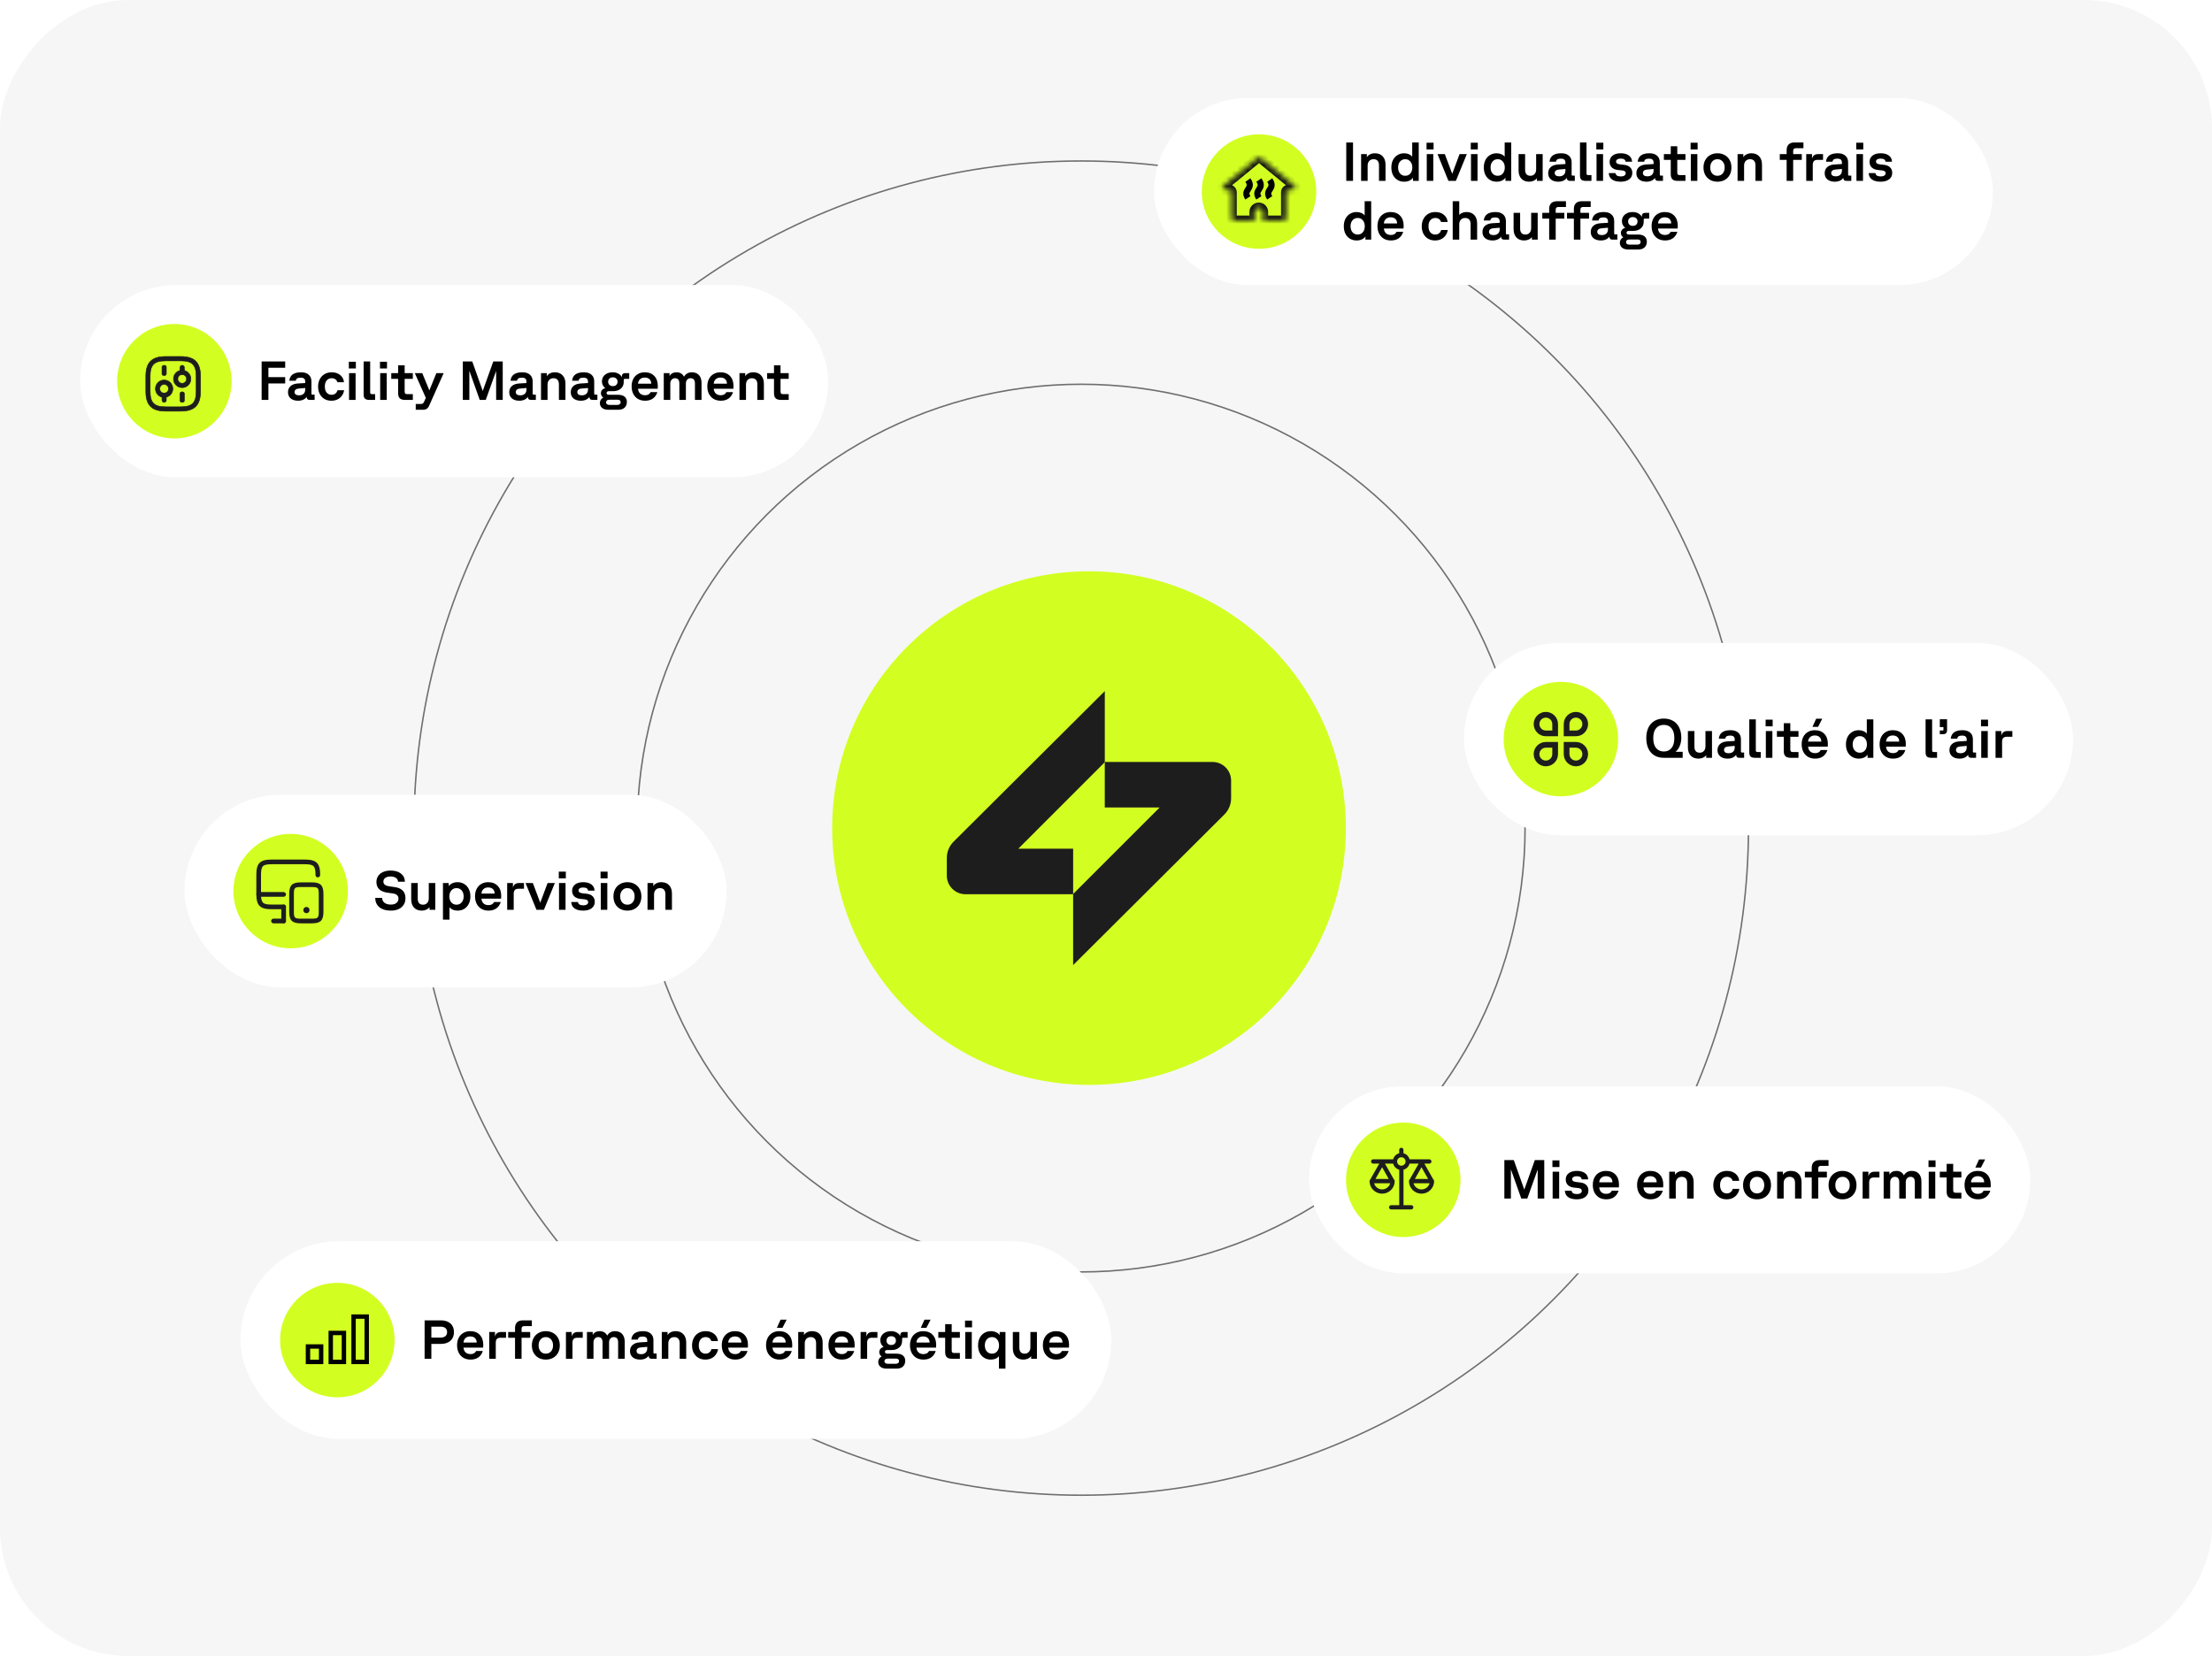 <svg width="414" height="310" viewBox="0 0 414 310" fill="none" xmlns="http://www.w3.org/2000/svg">
<rect width="414" height="310" rx="24" transform="matrix(-1 0 0 1 414 0)" fill="#F6F6F6"/>
<circle cx="202.347" cy="155.019" r="83.086" stroke="#6E6E6E" stroke-width="0.275"/>
<circle cx="202.36" cy="155.019" r="124.883" stroke="#6E6E6E" stroke-width="0.272"/>
<g filter="url(#filter0_d_2546_30348)">
<rect x="245" y="203" width="135" height="35" rx="17.5" fill="white"/>
<circle cx="262.637" cy="220.5" r="10.712" fill="#D2FF21"/>
<path fill-rule="evenodd" clip-rule="evenodd" d="M262.277 217.856C262.713 217.856 263.066 217.502 263.066 217.066C263.066 216.63 262.713 216.277 262.277 216.277C261.841 216.277 261.487 216.63 261.487 217.066C261.487 217.502 261.841 217.856 262.277 217.856ZM263.814 217.466C263.671 218.02 263.235 218.457 262.682 218.602L262.682 225.248H264.126C264.347 225.248 264.526 225.427 264.526 225.648C264.526 225.869 264.347 226.047 264.126 226.047H260.376C260.155 226.047 259.977 225.869 259.977 225.648C259.977 225.427 260.155 225.248 260.376 225.248H261.883L261.883 218.605C261.324 218.463 260.884 218.024 260.739 217.466H259.209L260.883 220.427C260.976 220.5 261.036 220.614 261.036 220.741C261.036 222.041 259.982 223.095 258.682 223.095C257.382 223.095 256.328 222.041 256.328 220.741C256.328 220.624 256.378 220.519 256.458 220.446L258.143 217.466H257.001C256.78 217.466 256.602 217.287 256.602 217.066C256.602 216.846 256.78 216.667 257.001 216.667H260.739C260.916 215.983 261.538 215.478 262.277 215.478C263.016 215.478 263.637 215.983 263.814 216.667L267.513 216.667C267.734 216.667 267.913 216.846 267.913 217.066C267.913 217.287 267.734 217.466 267.513 217.466L266.584 217.466L268.258 220.427C268.351 220.5 268.411 220.614 268.411 220.742C268.411 222.042 267.357 223.096 266.057 223.096C264.757 223.096 263.703 222.042 263.703 220.742C263.703 220.625 263.753 220.52 263.833 220.447L265.518 217.466L263.814 217.466ZM264.81 220.342H267.292L266.051 218.147L264.81 220.342ZM258.676 218.146L259.917 220.342H257.435L258.676 218.146ZM257.179 221.141C257.355 221.806 257.961 222.296 258.682 222.296C259.403 222.296 260.009 221.806 260.186 221.141H257.179ZM266.057 222.297C265.336 222.297 264.73 221.806 264.554 221.141H267.561C267.384 221.806 266.778 222.297 266.057 222.297Z" fill="#1D1D1D"/>
<path d="M262.274 214.9L262.274 215.653" stroke="#1D1D1D" stroke-width="0.799" stroke-linecap="round" stroke-linejoin="round"/>
<path d="M281.557 216.809H283.325L285.287 222.325L287.259 216.809H289.026V224H287.794V218.576L285.852 224H284.722L282.78 218.545V224H281.557V216.809ZM290.594 218.986H291.816V224H290.594V218.986ZM290.553 216.86H291.868V218.113H290.553V216.86ZM295.12 224.154C294.429 224.154 293.888 224.017 293.497 223.743C293.114 223.469 292.908 223.069 292.881 222.541H294.144C294.186 222.959 294.525 223.168 295.162 223.168C295.435 223.168 295.651 223.113 295.809 223.003C295.973 222.894 296.055 222.747 296.055 222.562C296.055 222.253 295.826 222.079 295.367 222.038L294.566 221.956C294.093 221.901 293.72 221.743 293.446 221.483C293.179 221.216 293.045 220.87 293.045 220.445C293.045 219.945 293.23 219.552 293.6 219.264C293.977 218.976 294.483 218.832 295.12 218.832C295.764 218.832 296.271 218.969 296.641 219.243C297.018 219.51 297.22 219.901 297.247 220.415H296.024C296.018 220.216 295.932 220.069 295.768 219.973C295.61 219.877 295.388 219.829 295.1 219.829C294.84 219.829 294.631 219.88 294.473 219.983C294.322 220.079 294.247 220.212 294.247 220.384C294.247 220.534 294.305 220.651 294.422 220.733C294.545 220.815 294.733 220.873 294.987 220.908L295.798 221C296.271 221.055 296.637 221.216 296.898 221.483C297.158 221.743 297.288 222.082 297.288 222.5C297.288 223.007 297.093 223.411 296.703 223.712C296.312 224.007 295.785 224.154 295.12 224.154ZM300.628 224.154C300.128 224.154 299.686 224.045 299.302 223.825C298.926 223.599 298.631 223.284 298.419 222.88C298.213 222.469 298.111 221.997 298.111 221.462C298.111 220.935 298.213 220.473 298.419 220.075C298.624 219.678 298.912 219.373 299.282 219.161C299.659 218.942 300.087 218.832 300.566 218.832C301.326 218.832 301.922 219.062 302.354 219.521C302.792 219.98 303.011 220.603 303.011 221.391C303.011 221.603 303.004 221.777 302.991 221.914H299.313C299.347 222.298 299.477 222.596 299.703 222.808C299.936 223.021 300.248 223.127 300.638 223.127C300.891 223.127 301.107 223.075 301.285 222.973C301.463 222.87 301.593 222.726 301.676 222.541H302.929C302.772 223.048 302.498 223.445 302.107 223.733C301.717 224.014 301.224 224.154 300.628 224.154ZM301.778 220.969V220.938C301.778 220.603 301.672 220.332 301.46 220.127C301.248 219.921 300.95 219.819 300.566 219.819C300.203 219.819 299.909 219.925 299.683 220.137C299.457 220.343 299.333 220.62 299.313 220.969H301.778ZM308.915 224.154C308.415 224.154 307.973 224.045 307.59 223.825C307.213 223.599 306.918 223.284 306.706 222.88C306.501 222.469 306.398 221.997 306.398 221.462C306.398 220.935 306.501 220.473 306.706 220.075C306.911 219.678 307.199 219.373 307.569 219.161C307.946 218.942 308.374 218.832 308.853 218.832C309.613 218.832 310.209 219.062 310.641 219.521C311.079 219.98 311.298 220.603 311.298 221.391C311.298 221.603 311.291 221.777 311.278 221.914H307.6C307.634 222.298 307.764 222.596 307.99 222.808C308.223 223.021 308.535 223.127 308.925 223.127C309.179 223.127 309.394 223.075 309.572 222.973C309.75 222.87 309.881 222.726 309.963 222.541H311.216C311.059 223.048 310.785 223.445 310.394 223.733C310.004 224.014 309.511 224.154 308.915 224.154ZM310.065 220.969V220.938C310.065 220.603 309.959 220.332 309.747 220.127C309.535 219.921 309.237 219.819 308.853 219.819C308.49 219.819 308.196 219.925 307.97 220.137C307.744 220.343 307.62 220.62 307.6 220.969H310.065ZM312.415 218.986H313.494V219.572C313.637 219.332 313.84 219.151 314.1 219.028C314.367 218.897 314.665 218.832 314.994 218.832C315.617 218.832 316.103 219.021 316.452 219.397C316.809 219.774 316.987 220.298 316.987 220.969V224H315.764V221.093C315.764 220.709 315.675 220.421 315.497 220.23C315.326 220.038 315.076 219.942 314.747 219.942C314.411 219.942 314.141 220.052 313.935 220.271C313.737 220.49 313.637 220.778 313.637 221.134V224H312.415V218.986ZM323.151 224.154C322.651 224.154 322.212 224.041 321.836 223.815C321.459 223.582 321.168 223.267 320.962 222.87C320.764 222.466 320.664 222.014 320.664 221.514C320.664 220.993 320.771 220.531 320.983 220.127C321.195 219.716 321.493 219.397 321.877 219.171C322.267 218.945 322.712 218.832 323.212 218.832C323.856 218.832 324.387 219.004 324.805 219.346C325.222 219.689 325.459 220.137 325.514 220.692H324.27C324.223 220.48 324.106 220.302 323.921 220.158C323.736 220.014 323.497 219.942 323.202 219.942C322.812 219.942 322.5 220.082 322.267 220.363C322.041 220.644 321.928 221.021 321.928 221.493C321.928 221.973 322.041 222.353 322.267 222.634C322.5 222.908 322.808 223.045 323.192 223.045C323.479 223.045 323.719 222.966 323.911 222.808C324.11 222.651 324.236 222.445 324.291 222.192H325.534C325.486 222.541 325.359 222.866 325.154 223.168C324.955 223.469 324.685 223.709 324.342 223.887C324 224.065 323.603 224.154 323.151 224.154ZM328.842 224.154C328.335 224.154 327.883 224.045 327.486 223.825C327.089 223.599 326.781 223.288 326.561 222.89C326.342 222.486 326.233 222.021 326.233 221.493C326.233 220.966 326.342 220.504 326.561 220.106C326.781 219.702 327.089 219.391 327.486 219.171C327.883 218.945 328.335 218.832 328.842 218.832C329.356 218.832 329.811 218.945 330.209 219.171C330.606 219.391 330.914 219.702 331.133 220.106C331.352 220.504 331.462 220.966 331.462 221.493C331.462 222.021 331.352 222.486 331.133 222.89C330.914 223.288 330.606 223.599 330.209 223.825C329.811 224.045 329.356 224.154 328.842 224.154ZM327.496 221.493C327.496 221.959 327.62 222.336 327.866 222.623C328.113 222.904 328.438 223.045 328.842 223.045C329.246 223.045 329.572 222.904 329.818 222.623C330.072 222.336 330.198 221.959 330.198 221.493C330.198 221.028 330.072 220.654 329.818 220.373C329.572 220.086 329.246 219.942 328.842 219.942C328.438 219.942 328.113 220.086 327.866 220.373C327.62 220.654 327.496 221.028 327.496 221.493ZM332.611 218.986H333.69V219.572C333.833 219.332 334.036 219.151 334.296 219.028C334.563 218.897 334.861 218.832 335.19 218.832C335.813 218.832 336.299 219.021 336.648 219.397C337.005 219.774 337.183 220.298 337.183 220.969V224H335.96V221.093C335.96 220.709 335.871 220.421 335.693 220.23C335.522 220.038 335.272 219.942 334.943 219.942C334.607 219.942 334.337 220.052 334.131 220.271C333.933 220.49 333.833 220.778 333.833 221.134V224H332.611V218.986ZM339.086 218.237C339.086 217.778 339.213 217.425 339.467 217.178C339.727 216.932 340.086 216.809 340.545 216.809H342.23V217.887H340.823C340.48 217.887 340.309 218.048 340.309 218.37V218.986H341.922V220.065H340.309V224H339.086V220.065H337.802V218.986H339.086V218.237ZM344.844 224.154C344.338 224.154 343.886 224.045 343.488 223.825C343.091 223.599 342.783 223.288 342.564 222.89C342.345 222.486 342.235 222.021 342.235 221.493C342.235 220.966 342.345 220.504 342.564 220.106C342.783 219.702 343.091 219.391 343.488 219.171C343.886 218.945 344.338 218.832 344.844 218.832C345.358 218.832 345.814 218.945 346.211 219.171C346.608 219.391 346.916 219.702 347.135 220.106C347.355 220.504 347.464 220.966 347.464 221.493C347.464 222.021 347.355 222.486 347.135 222.89C346.916 223.288 346.608 223.599 346.211 223.825C345.814 224.045 345.358 224.154 344.844 224.154ZM343.499 221.493C343.499 221.959 343.622 222.336 343.868 222.623C344.115 222.904 344.44 223.045 344.844 223.045C345.248 223.045 345.574 222.904 345.82 222.623C346.074 222.336 346.201 221.959 346.201 221.493C346.201 221.028 346.074 220.654 345.82 220.373C345.574 220.086 345.248 219.942 344.844 219.942C344.44 219.942 344.115 220.086 343.868 220.373C343.622 220.654 343.499 221.028 343.499 221.493ZM348.613 218.986H349.692V219.86C349.754 219.579 349.88 219.363 350.072 219.213C350.271 219.062 350.524 218.986 350.832 218.986H351.757V220.065H350.699C350.404 220.065 350.185 220.144 350.041 220.302C349.904 220.452 349.836 220.685 349.836 221V224H348.613V218.986ZM352.546 218.986H353.625V219.541C353.899 219.069 354.337 218.832 354.94 218.832C355.262 218.832 355.543 218.904 355.782 219.048C356.022 219.192 356.203 219.397 356.327 219.665C356.669 219.11 357.155 218.832 357.786 218.832C358.368 218.832 358.816 219.007 359.131 219.356C359.453 219.706 359.614 220.195 359.614 220.825V224H358.381V220.908C358.381 220.593 358.313 220.353 358.176 220.189C358.039 220.024 357.834 219.942 357.56 219.942C357.299 219.942 357.087 220.034 356.923 220.219C356.765 220.397 356.686 220.637 356.686 220.938V224H355.464V220.908C355.464 220.593 355.395 220.353 355.258 220.189C355.121 220.024 354.916 219.942 354.642 219.942C354.388 219.942 354.18 220.034 354.015 220.219C353.851 220.404 353.769 220.644 353.769 220.938V224H352.546V218.986ZM360.984 218.986H362.206V224H360.984V218.986ZM360.943 216.86H362.258V218.113H360.943V216.86ZM365.623 224C365.178 224 364.852 223.901 364.647 223.702C364.441 223.503 364.339 223.178 364.339 222.726V220.065H363.055V218.986H364.339V217.517H365.561V218.986H367.092V220.065H365.561V222.449C365.561 222.613 365.596 222.733 365.664 222.808C365.739 222.884 365.863 222.921 366.034 222.921H367.092V224H365.623ZM370.205 224.154C369.705 224.154 369.263 224.045 368.88 223.825C368.503 223.599 368.209 223.284 367.996 222.88C367.791 222.469 367.688 221.997 367.688 221.462C367.688 220.935 367.791 220.473 367.996 220.075C368.202 219.678 368.489 219.373 368.859 219.161C369.236 218.942 369.664 218.832 370.143 218.832C370.904 218.832 371.5 219.062 371.931 219.521C372.369 219.98 372.589 220.603 372.589 221.391C372.589 221.603 372.582 221.777 372.568 221.914H368.89C368.924 222.298 369.054 222.596 369.28 222.808C369.513 223.021 369.825 223.127 370.215 223.127C370.469 223.127 370.685 223.075 370.863 222.973C371.041 222.87 371.171 222.726 371.253 222.541H372.506C372.349 223.048 372.075 223.445 371.685 223.733C371.294 224.014 370.801 224.154 370.205 224.154ZM371.356 220.969V220.938C371.356 220.603 371.25 220.332 371.037 220.127C370.825 219.921 370.527 219.819 370.143 219.819C369.78 219.819 369.486 219.925 369.26 220.137C369.034 220.343 368.911 220.62 368.89 220.969H371.356ZM370.4 216.685H371.541L370.76 218.206H369.712L370.4 216.685Z" fill="black"/>
</g>
<g filter="url(#filter1_d_2546_30348)">
<rect x="274" y="120" width="114" height="36" rx="18" fill="white"/>
<circle cx="292.137" cy="138" r="10.712" fill="#D2FF21"/>
<path d="M289.323 132.909C290.577 132.909 291.6 133.927 291.6 135.186V137.464H289.323C288.063 137.464 287.045 136.44 287.045 135.186C287.045 133.927 288.063 132.909 289.323 132.909ZM290.528 136.392V135.186C290.528 134.517 289.987 133.981 289.323 133.981C288.653 133.981 288.117 134.517 288.117 135.186C288.117 135.851 288.653 136.392 289.323 136.392H290.528ZM289.323 138.536H291.6V140.814C291.6 142.068 290.577 143.091 289.323 143.091C288.063 143.091 287.045 142.068 287.045 140.814C287.045 139.554 288.063 138.536 289.323 138.536ZM289.323 139.608C288.653 139.608 288.117 140.144 288.117 140.814C288.117 141.478 288.653 142.019 289.323 142.019C289.987 142.019 290.528 141.478 290.528 140.814V139.608H289.323ZM294.95 132.909C296.204 132.909 297.227 133.927 297.227 135.186C297.227 136.44 296.204 137.464 294.95 137.464H292.672V135.186C292.672 133.927 293.69 132.909 294.95 132.909ZM294.95 136.392C295.614 136.392 296.155 135.851 296.155 135.186C296.155 134.517 295.614 133.981 294.95 133.981C294.28 133.981 293.744 134.517 293.744 135.186V136.392H294.95ZM292.672 138.536H294.95C296.204 138.536 297.227 139.554 297.227 140.814C297.227 142.068 296.204 143.091 294.95 143.091C293.69 143.091 292.672 142.068 292.672 140.814V138.536ZM293.744 139.608V140.814C293.744 141.478 294.28 142.019 294.95 142.019C295.614 142.019 296.155 141.478 296.155 140.814C296.155 140.144 295.614 139.608 294.95 139.608H293.744Z" fill="#1D1D1D"/>
<path d="M311.397 141.5C310.746 141.5 310.174 141.36 309.681 141.079C309.188 140.791 308.805 140.37 308.531 139.815C308.257 139.26 308.12 138.589 308.12 137.802C308.12 137.028 308.257 136.367 308.531 135.819C308.805 135.271 309.188 134.856 309.681 134.576C310.174 134.295 310.746 134.154 311.397 134.154C312.048 134.154 312.62 134.295 313.113 134.576C313.606 134.85 313.989 135.257 314.263 135.798C314.537 136.339 314.674 136.986 314.674 137.74C314.674 138.288 314.582 138.791 314.397 139.25C314.219 139.702 313.952 140.079 313.596 140.38H314.931V141.5H311.397ZM309.424 137.802C309.424 138.623 309.603 139.25 309.959 139.682C310.322 140.106 310.801 140.319 311.397 140.319C312 140.319 312.479 140.106 312.835 139.682C313.191 139.257 313.369 138.63 313.369 137.802C313.369 136.993 313.191 136.38 312.835 135.963C312.479 135.545 312 135.336 311.397 135.336C310.801 135.336 310.322 135.545 309.959 135.963C309.603 136.38 309.424 136.993 309.424 137.802ZM317.88 141.654C317.263 141.654 316.78 141.466 316.431 141.089C316.082 140.712 315.907 140.188 315.907 139.517V136.486H317.13V139.394C317.13 140.161 317.458 140.545 318.116 140.545C318.445 140.545 318.705 140.438 318.897 140.226C319.095 140.007 319.195 139.716 319.195 139.353V136.486H320.417V141.5H319.338V141.017C319.174 141.223 318.965 141.38 318.712 141.49C318.458 141.599 318.181 141.654 317.88 141.654ZM323.349 141.654C322.767 141.654 322.305 141.514 321.962 141.233C321.62 140.945 321.448 140.558 321.448 140.072C321.448 139.599 321.603 139.219 321.911 138.932C322.226 138.637 322.681 138.469 323.277 138.428L324.674 138.346V138.099C324.674 137.832 324.606 137.641 324.469 137.524C324.332 137.401 324.116 137.339 323.822 137.339C323.534 137.339 323.318 137.384 323.174 137.473C323.031 137.562 322.942 137.709 322.907 137.915H321.695C321.798 136.86 322.534 136.332 323.904 136.332C324.513 136.332 324.986 136.483 325.322 136.784C325.664 137.079 325.835 137.493 325.835 138.028V140.36C325.835 140.462 325.887 140.514 325.989 140.514H326.431V141.5H325.507C325.328 141.5 325.188 141.455 325.085 141.366C324.989 141.271 324.941 141.137 324.941 140.966V140.925C324.798 141.151 324.585 141.329 324.304 141.459C324.031 141.589 323.712 141.654 323.349 141.654ZM322.671 140.031C322.671 140.223 322.743 140.373 322.887 140.483C323.037 140.593 323.246 140.647 323.513 140.647C323.863 140.647 324.144 140.555 324.356 140.37C324.568 140.178 324.674 139.904 324.674 139.548V139.271L323.462 139.373C323.202 139.394 323.003 139.466 322.866 139.589C322.736 139.706 322.671 139.853 322.671 140.031ZM328.476 141.5C328.1 141.5 327.826 141.425 327.654 141.274C327.483 141.116 327.397 140.86 327.397 140.503V134.309H328.62V140.082C328.62 140.199 328.644 140.284 328.692 140.339C328.747 140.394 328.836 140.421 328.959 140.421H329.545V141.5H328.476ZM330.498 136.486H331.72V141.5H330.498V136.486ZM330.457 134.36H331.772V135.613H330.457V134.36ZM335.137 141.5C334.692 141.5 334.366 141.401 334.161 141.202C333.955 141.003 333.853 140.678 333.853 140.226V137.565H332.569V136.486H333.853V135.017H335.075V136.486H336.606V137.565H335.075V139.949C335.075 140.113 335.11 140.233 335.178 140.308C335.253 140.384 335.377 140.421 335.548 140.421H336.606V141.5H335.137ZM339.719 141.654C339.219 141.654 338.777 141.545 338.394 141.325C338.017 141.099 337.723 140.784 337.51 140.38C337.305 139.969 337.202 139.497 337.202 138.962C337.202 138.435 337.305 137.973 337.51 137.575C337.716 137.178 338.003 136.873 338.373 136.661C338.75 136.442 339.178 136.332 339.657 136.332C340.418 136.332 341.014 136.562 341.445 137.021C341.883 137.48 342.103 138.103 342.103 138.891C342.103 139.103 342.096 139.277 342.082 139.414H338.404C338.438 139.798 338.568 140.096 338.794 140.308C339.027 140.521 339.339 140.627 339.729 140.627C339.983 140.627 340.199 140.575 340.377 140.473C340.555 140.37 340.685 140.226 340.767 140.041H342.02C341.863 140.548 341.589 140.945 341.199 141.233C340.808 141.514 340.315 141.654 339.719 141.654ZM340.87 138.469V138.438C340.87 138.103 340.764 137.832 340.551 137.627C340.339 137.421 340.041 137.319 339.657 137.319C339.294 137.319 339 137.425 338.774 137.637C338.548 137.843 338.425 138.12 338.404 138.469H340.87ZM339.914 134.185H341.055L340.274 135.706H339.226L339.914 134.185ZM347.893 141.654C347.421 141.654 347.003 141.545 346.64 141.325C346.277 141.099 345.993 140.788 345.787 140.39C345.588 139.986 345.489 139.521 345.489 138.993C345.489 138.466 345.588 138.004 345.787 137.606C345.993 137.202 346.277 136.891 346.64 136.671C347.003 136.445 347.421 136.332 347.893 136.332C348.215 136.332 348.506 136.391 348.766 136.507C349.034 136.617 349.242 136.774 349.393 136.98V134.309H350.616V141.5H349.537V140.904C349.379 141.137 349.153 141.322 348.859 141.459C348.571 141.589 348.249 141.654 347.893 141.654ZM346.753 138.993C346.753 139.459 346.876 139.836 347.123 140.123C347.369 140.404 347.691 140.545 348.088 140.545C348.486 140.545 348.804 140.404 349.044 140.123C349.29 139.836 349.414 139.459 349.414 138.993C349.414 138.528 349.29 138.154 349.044 137.873C348.804 137.586 348.486 137.442 348.088 137.442C347.691 137.442 347.369 137.586 347.123 137.873C346.876 138.154 346.753 138.528 346.753 138.993ZM354.307 141.654C353.807 141.654 353.365 141.545 352.981 141.325C352.605 141.099 352.31 140.784 352.098 140.38C351.892 139.969 351.79 139.497 351.79 138.962C351.79 138.435 351.892 137.973 352.098 137.575C352.303 137.178 352.591 136.873 352.961 136.661C353.338 136.442 353.766 136.332 354.245 136.332C355.005 136.332 355.601 136.562 356.033 137.021C356.471 137.48 356.69 138.103 356.69 138.891C356.69 139.103 356.683 139.277 356.67 139.414H352.992C353.026 139.798 353.156 140.096 353.382 140.308C353.615 140.521 353.927 140.627 354.317 140.627C354.57 140.627 354.786 140.575 354.964 140.473C355.142 140.37 355.272 140.226 355.355 140.041H356.608C356.451 140.548 356.177 140.945 355.786 141.233C355.396 141.514 354.903 141.654 354.307 141.654ZM355.457 138.469V138.438C355.457 138.103 355.351 137.832 355.139 137.627C354.927 137.421 354.629 137.319 354.245 137.319C353.882 137.319 353.588 137.425 353.362 137.637C353.136 137.843 353.012 138.12 352.992 138.469H355.457ZM361.474 141.5C361.097 141.5 360.823 141.425 360.652 141.274C360.481 141.116 360.395 140.86 360.395 140.503V134.309H361.618V140.082C361.618 140.199 361.642 140.284 361.69 140.339C361.745 140.394 361.834 140.421 361.957 140.421H362.542V141.5H361.474ZM363.059 136.384H363.603C363.651 136.384 363.685 136.377 363.706 136.363C363.727 136.343 363.737 136.315 363.737 136.281V135.747H363.059V134.288H364.415V136.302C364.415 136.815 364.179 137.072 363.706 137.072H363.059V136.384ZM366.761 141.654C366.179 141.654 365.716 141.514 365.374 141.233C365.032 140.945 364.86 140.558 364.86 140.072C364.86 139.599 365.014 139.219 365.323 138.932C365.638 138.637 366.093 138.469 366.689 138.428L368.086 138.346V138.099C368.086 137.832 368.018 137.641 367.881 137.524C367.744 137.401 367.528 137.339 367.233 137.339C366.946 137.339 366.73 137.384 366.586 137.473C366.442 137.562 366.353 137.709 366.319 137.915H365.107C365.21 136.86 365.946 136.332 367.316 136.332C367.925 136.332 368.398 136.483 368.733 136.784C369.076 137.079 369.247 137.493 369.247 138.028V140.36C369.247 140.462 369.298 140.514 369.401 140.514H369.843V141.5H368.918C368.74 141.5 368.6 141.455 368.497 141.366C368.401 141.271 368.353 141.137 368.353 140.966V140.925C368.209 141.151 367.997 141.329 367.716 141.459C367.442 141.589 367.124 141.654 366.761 141.654ZM366.083 140.031C366.083 140.223 366.155 140.373 366.299 140.483C366.449 140.593 366.658 140.647 366.925 140.647C367.275 140.647 367.555 140.555 367.768 140.37C367.98 140.178 368.086 139.904 368.086 139.548V139.271L366.874 139.373C366.614 139.394 366.415 139.466 366.278 139.589C366.148 139.706 366.083 139.853 366.083 140.031ZM370.809 136.486H372.032V141.5H370.809V136.486ZM370.768 134.36H372.083V135.613H370.768V134.36ZM373.488 136.486H374.567V137.36C374.628 137.079 374.755 136.863 374.947 136.713C375.146 136.562 375.399 136.486 375.707 136.486H376.632V137.565H375.574C375.279 137.565 375.06 137.644 374.916 137.802C374.779 137.952 374.711 138.185 374.711 138.5V141.5H373.488V136.486Z" fill="black"/>
</g>
<g filter="url(#filter2_d_2546_30348)">
<rect x="45" y="232" width="163" height="37" rx="18.5" fill="white"/>
<circle cx="63.137" cy="250.5" r="10.712" fill="#D2FF21"/>
<rect x="66.174" y="246.104" width="2.464" height="8.488" stroke="black" stroke-width="0.821"/>
<rect x="61.904" y="249.17" width="2.464" height="5.423" stroke="black" stroke-width="0.821"/>
<rect x="57.64" y="251.702" width="2.464" height="2.891" stroke="black" stroke-width="0.821"/>
<path d="M79.469 246.809H82.52C83.274 246.809 83.87 247.004 84.308 247.394C84.746 247.784 84.965 248.322 84.965 249.007C84.965 249.692 84.746 250.233 84.308 250.63C83.87 251.021 83.274 251.216 82.52 251.216H80.733V254H79.469V246.809ZM82.469 250.034C82.852 250.034 83.15 249.945 83.363 249.767C83.575 249.582 83.681 249.329 83.681 249.007C83.681 248.685 83.575 248.435 83.363 248.257C83.15 248.079 82.852 247.99 82.469 247.99H80.733V250.034H82.469ZM88.065 254.154C87.565 254.154 87.123 254.045 86.74 253.825C86.363 253.599 86.069 253.284 85.856 252.88C85.651 252.469 85.548 251.997 85.548 251.462C85.548 250.935 85.651 250.473 85.856 250.075C86.062 249.678 86.349 249.373 86.719 249.161C87.096 248.942 87.524 248.832 88.003 248.832C88.764 248.832 89.36 249.062 89.791 249.521C90.229 249.98 90.449 250.603 90.449 251.391C90.449 251.603 90.442 251.777 90.428 251.914H86.75C86.784 252.298 86.914 252.596 87.141 252.808C87.373 253.021 87.685 253.127 88.075 253.127C88.329 253.127 88.544 253.075 88.723 252.973C88.901 252.87 89.031 252.726 89.113 252.541H90.366C90.209 253.048 89.935 253.445 89.544 253.733C89.154 254.014 88.661 254.154 88.065 254.154ZM89.216 250.969V250.938C89.216 250.603 89.11 250.332 88.897 250.127C88.685 249.921 88.387 249.819 88.003 249.819C87.64 249.819 87.346 249.925 87.12 250.137C86.894 250.343 86.771 250.62 86.75 250.969H89.216ZM91.565 248.986H92.644V249.86C92.706 249.579 92.832 249.363 93.024 249.213C93.223 249.062 93.476 248.986 93.784 248.986H94.709V250.065H93.651C93.356 250.065 93.137 250.144 92.993 250.302C92.856 250.452 92.788 250.685 92.788 251V254H91.565V248.986ZM96.395 248.237C96.395 247.778 96.522 247.425 96.775 247.178C97.036 246.932 97.395 246.809 97.854 246.809H99.539V247.887H98.132C97.789 247.887 97.618 248.048 97.618 248.37V248.986H99.231V250.065H97.618V254H96.395V250.065H95.111V248.986H96.395V248.237ZM102.153 254.154C101.646 254.154 101.194 254.045 100.797 253.825C100.4 253.599 100.092 253.288 99.873 252.89C99.653 252.486 99.544 252.021 99.544 251.493C99.544 250.966 99.653 250.504 99.873 250.106C100.092 249.702 100.4 249.391 100.797 249.171C101.194 248.945 101.646 248.832 102.153 248.832C102.667 248.832 103.122 248.945 103.52 249.171C103.917 249.391 104.225 249.702 104.444 250.106C104.663 250.504 104.773 250.966 104.773 251.493C104.773 252.021 104.663 252.486 104.444 252.89C104.225 253.288 103.917 253.599 103.52 253.825C103.122 254.045 102.667 254.154 102.153 254.154ZM100.807 251.493C100.807 251.959 100.931 252.336 101.177 252.623C101.424 252.904 101.749 253.045 102.153 253.045C102.557 253.045 102.883 252.904 103.129 252.623C103.383 252.336 103.509 251.959 103.509 251.493C103.509 251.028 103.383 250.654 103.129 250.373C102.883 250.086 102.557 249.942 102.153 249.942C101.749 249.942 101.424 250.086 101.177 250.373C100.931 250.654 100.807 251.028 100.807 251.493ZM105.922 248.986H107.001V249.86C107.062 249.579 107.189 249.363 107.381 249.213C107.58 249.062 107.833 248.986 108.141 248.986H109.066V250.065H108.008C107.713 250.065 107.494 250.144 107.35 250.302C107.213 250.452 107.145 250.685 107.145 251V254H105.922V248.986ZM109.855 248.986H110.934V249.541C111.208 249.069 111.646 248.832 112.249 248.832C112.571 248.832 112.851 248.904 113.091 249.048C113.331 249.192 113.512 249.397 113.636 249.665C113.978 249.11 114.464 248.832 115.094 248.832C115.677 248.832 116.125 249.007 116.44 249.356C116.762 249.706 116.923 250.195 116.923 250.825V254H115.69V250.908C115.69 250.593 115.622 250.353 115.485 250.189C115.348 250.024 115.142 249.942 114.868 249.942C114.608 249.942 114.396 250.034 114.231 250.219C114.074 250.397 113.995 250.637 113.995 250.938V254H112.773V250.908C112.773 250.593 112.704 250.353 112.567 250.189C112.43 250.024 112.225 249.942 111.951 249.942C111.697 249.942 111.488 250.034 111.324 250.219C111.16 250.404 111.077 250.644 111.077 250.938V254H109.855V248.986ZM119.812 254.154C119.23 254.154 118.768 254.014 118.425 253.733C118.083 253.445 117.912 253.058 117.912 252.572C117.912 252.099 118.066 251.719 118.374 251.432C118.689 251.137 119.144 250.969 119.74 250.928L121.138 250.846V250.599C121.138 250.332 121.069 250.141 120.932 250.024C120.795 249.901 120.579 249.839 120.285 249.839C119.997 249.839 119.781 249.884 119.638 249.973C119.494 250.062 119.405 250.209 119.37 250.415H118.158C118.261 249.36 118.997 248.832 120.367 248.832C120.977 248.832 121.449 248.983 121.785 249.284C122.127 249.579 122.298 249.993 122.298 250.528V252.86C122.298 252.962 122.35 253.014 122.453 253.014H122.894V254H121.97C121.792 254 121.651 253.955 121.548 253.866C121.453 253.771 121.405 253.637 121.405 253.466V253.425C121.261 253.651 121.049 253.829 120.768 253.959C120.494 254.089 120.175 254.154 119.812 254.154ZM119.134 252.531C119.134 252.723 119.206 252.873 119.35 252.983C119.501 253.093 119.71 253.147 119.977 253.147C120.326 253.147 120.607 253.055 120.819 252.87C121.031 252.678 121.138 252.404 121.138 252.048V251.771L119.925 251.873C119.665 251.894 119.466 251.966 119.329 252.089C119.199 252.206 119.134 252.353 119.134 252.531ZM123.861 248.986H124.939V249.572C125.083 249.332 125.285 249.151 125.546 249.028C125.813 248.897 126.111 248.832 126.439 248.832C127.063 248.832 127.549 249.021 127.898 249.397C128.254 249.774 128.432 250.298 128.432 250.969V254H127.21V251.093C127.21 250.709 127.121 250.421 126.943 250.23C126.772 250.038 126.522 249.942 126.193 249.942C125.857 249.942 125.587 250.052 125.381 250.271C125.183 250.49 125.083 250.778 125.083 251.134V254H123.861V248.986ZM132.008 254.154C131.508 254.154 131.07 254.041 130.693 253.815C130.316 253.582 130.025 253.267 129.82 252.87C129.621 252.466 129.522 252.014 129.522 251.514C129.522 250.993 129.628 250.531 129.84 250.127C130.053 249.716 130.35 249.397 130.734 249.171C131.124 248.945 131.57 248.832 132.07 248.832C132.713 248.832 133.244 249.004 133.662 249.346C134.08 249.689 134.316 250.137 134.371 250.692H133.128C133.08 250.48 132.963 250.302 132.778 250.158C132.594 250.014 132.354 249.942 132.059 249.942C131.669 249.942 131.357 250.082 131.124 250.363C130.898 250.644 130.785 251.021 130.785 251.493C130.785 251.973 130.898 252.353 131.124 252.634C131.357 252.908 131.665 253.045 132.049 253.045C132.337 253.045 132.576 252.966 132.768 252.808C132.967 252.651 133.094 252.445 133.148 252.192H134.391C134.343 252.541 134.217 252.866 134.011 253.168C133.813 253.469 133.542 253.709 133.2 253.887C132.857 254.065 132.46 254.154 132.008 254.154ZM137.607 254.154C137.107 254.154 136.665 254.045 136.282 253.825C135.905 253.599 135.61 253.284 135.398 252.88C135.193 252.469 135.09 251.997 135.09 251.462C135.09 250.935 135.193 250.473 135.398 250.075C135.604 249.678 135.891 249.373 136.261 249.161C136.638 248.942 137.066 248.832 137.545 248.832C138.306 248.832 138.901 249.062 139.333 249.521C139.771 249.98 139.99 250.603 139.99 251.391C139.99 251.603 139.984 251.777 139.97 251.914H136.292C136.326 252.298 136.456 252.596 136.682 252.808C136.915 253.021 137.227 253.127 137.617 253.127C137.871 253.127 138.086 253.075 138.264 252.973C138.443 252.87 138.573 252.726 138.655 252.541H139.908C139.751 253.048 139.477 253.445 139.086 253.733C138.696 254.014 138.203 254.154 137.607 254.154ZM138.758 250.969V250.938C138.758 250.603 138.651 250.332 138.439 250.127C138.227 249.921 137.929 249.819 137.545 249.819C137.182 249.819 136.888 249.925 136.662 250.137C136.436 250.343 136.312 250.62 136.292 250.969H138.758ZM145.894 254.154C145.394 254.154 144.952 254.045 144.569 253.825C144.192 253.599 143.898 253.284 143.685 252.88C143.48 252.469 143.377 251.997 143.377 251.462C143.377 250.935 143.48 250.473 143.685 250.075C143.891 249.678 144.178 249.373 144.548 249.161C144.925 248.942 145.353 248.832 145.832 248.832C146.593 248.832 147.189 249.062 147.62 249.521C148.058 249.98 148.278 250.603 148.278 251.391C148.278 251.603 148.271 251.777 148.257 251.914H144.579C144.613 252.298 144.743 252.596 144.969 252.808C145.202 253.021 145.514 253.127 145.904 253.127C146.158 253.127 146.373 253.075 146.552 252.973C146.73 252.87 146.86 252.726 146.942 252.541H148.195C148.038 253.048 147.764 253.445 147.373 253.733C146.983 254.014 146.49 254.154 145.894 254.154ZM147.045 250.969V250.938C147.045 250.603 146.939 250.332 146.726 250.127C146.514 249.921 146.216 249.819 145.832 249.819C145.469 249.819 145.175 249.925 144.949 250.137C144.723 250.343 144.6 250.62 144.579 250.969H147.045ZM146.089 246.685H147.23L146.449 248.206H145.401L146.089 246.685ZM149.394 248.986H150.473V249.572C150.617 249.332 150.819 249.151 151.079 249.028C151.346 248.897 151.644 248.832 151.973 248.832C152.596 248.832 153.082 249.021 153.432 249.397C153.788 249.774 153.966 250.298 153.966 250.969V254H152.743V251.093C152.743 250.709 152.654 250.421 152.476 250.23C152.305 250.038 152.055 249.942 151.726 249.942C151.391 249.942 151.12 250.052 150.915 250.271C150.716 250.49 150.617 250.778 150.617 251.134V254H149.394V248.986ZM157.572 254.154C157.072 254.154 156.63 254.045 156.247 253.825C155.87 253.599 155.576 253.284 155.363 252.88C155.158 252.469 155.055 251.997 155.055 251.462C155.055 250.935 155.158 250.473 155.363 250.075C155.569 249.678 155.857 249.373 156.226 249.161C156.603 248.942 157.031 248.832 157.511 248.832C158.271 248.832 158.867 249.062 159.298 249.521C159.737 249.98 159.956 250.603 159.956 251.391C159.956 251.603 159.949 251.777 159.935 251.914H156.257C156.291 252.298 156.422 252.596 156.648 252.808C156.88 253.021 157.192 253.127 157.582 253.127C157.836 253.127 158.052 253.075 158.23 252.973C158.408 252.87 158.538 252.726 158.62 252.541H159.873C159.716 253.048 159.442 253.445 159.052 253.733C158.661 254.014 158.168 254.154 157.572 254.154ZM158.723 250.969V250.938C158.723 250.603 158.617 250.332 158.404 250.127C158.192 249.921 157.894 249.819 157.511 249.819C157.148 249.819 156.853 249.925 156.627 250.137C156.401 250.343 156.278 250.62 156.257 250.969H158.723ZM161.072 248.986H162.151V249.86C162.213 249.579 162.339 249.363 162.531 249.213C162.73 249.062 162.983 248.986 163.291 248.986H164.216V250.065H163.158C162.863 250.065 162.644 250.144 162.5 250.302C162.363 250.452 162.295 250.685 162.295 251V254H161.072V248.986ZM165.984 255.849C165.45 255.849 165.045 255.729 164.771 255.49C164.504 255.257 164.371 254.955 164.371 254.586C164.371 254.373 164.426 254.178 164.535 254C164.645 253.815 164.802 253.671 165.008 253.569C164.871 253.473 164.761 253.353 164.679 253.209C164.604 253.065 164.566 252.914 164.566 252.757C164.566 252.538 164.631 252.343 164.761 252.171C164.898 251.993 165.107 251.867 165.388 251.791C165.182 251.641 165.025 251.456 164.915 251.236C164.813 251.017 164.761 250.788 164.761 250.548C164.761 250.226 164.84 249.935 164.998 249.675C165.162 249.415 165.398 249.209 165.706 249.058C166.015 248.908 166.378 248.832 166.795 248.832C167.193 248.832 167.545 248.921 167.854 249.1C168.162 249.271 168.374 249.493 168.491 249.767V249.613C168.491 249.195 168.703 248.986 169.127 248.986H169.867V250.065H169.035C168.905 250.065 168.84 250.13 168.84 250.26V250.651C168.84 251.171 168.655 251.589 168.285 251.904C167.915 252.212 167.443 252.367 166.867 252.367H166.045C165.915 252.367 165.813 252.397 165.737 252.459C165.662 252.514 165.624 252.596 165.624 252.706C165.624 252.808 165.662 252.89 165.737 252.952C165.819 253.014 165.922 253.045 166.045 253.045H167.802C168.316 253.045 168.713 253.161 168.994 253.394C169.282 253.627 169.425 253.952 169.425 254.37C169.425 254.815 169.288 255.171 169.014 255.438C168.741 255.712 168.323 255.849 167.761 255.849H165.984ZM165.532 254.462C165.532 254.606 165.583 254.719 165.686 254.801C165.789 254.89 165.943 254.935 166.148 254.935H167.679C167.85 254.935 167.991 254.89 168.1 254.801C168.21 254.712 168.264 254.586 168.264 254.421C168.264 254.277 168.213 254.164 168.11 254.082C168.008 254.007 167.874 253.969 167.71 253.969H166.169C165.956 253.969 165.795 254.014 165.686 254.103C165.583 254.199 165.532 254.318 165.532 254.462ZM165.922 250.599C165.922 250.846 166.001 251.045 166.158 251.195C166.316 251.346 166.528 251.421 166.795 251.421C167.069 251.421 167.285 251.346 167.443 251.195C167.6 251.045 167.679 250.846 167.679 250.599C167.679 250.353 167.6 250.154 167.443 250.004C167.285 249.853 167.073 249.778 166.806 249.778C166.532 249.778 166.316 249.853 166.158 250.004C166.001 250.154 165.922 250.353 165.922 250.599ZM172.832 254.154C172.332 254.154 171.89 254.045 171.507 253.825C171.13 253.599 170.836 253.284 170.623 252.88C170.418 252.469 170.315 251.997 170.315 251.462C170.315 250.935 170.418 250.473 170.623 250.075C170.829 249.678 171.116 249.373 171.486 249.161C171.863 248.942 172.291 248.832 172.77 248.832C173.531 248.832 174.127 249.062 174.558 249.521C174.996 249.98 175.216 250.603 175.216 251.391C175.216 251.603 175.209 251.777 175.195 251.914H171.517C171.551 252.298 171.681 252.596 171.907 252.808C172.14 253.021 172.452 253.127 172.842 253.127C173.096 253.127 173.311 253.075 173.49 252.973C173.668 252.87 173.798 252.726 173.88 252.541H175.133C174.976 253.048 174.702 253.445 174.311 253.733C173.921 254.014 173.428 254.154 172.832 254.154ZM173.983 250.969V250.938C173.983 250.603 173.877 250.332 173.664 250.127C173.452 249.921 173.154 249.819 172.77 249.819C172.407 249.819 172.113 249.925 171.887 250.137C171.661 250.343 171.538 250.62 171.517 250.969H173.983ZM173.027 246.685H174.168L173.387 248.206H172.339L173.027 246.685ZM178.182 254C177.737 254 177.412 253.901 177.206 253.702C177.001 253.503 176.898 253.178 176.898 252.726V250.065H175.614V248.986H176.898V247.517H178.121V248.986H179.651V250.065H178.121V252.449C178.121 252.613 178.155 252.733 178.223 252.808C178.299 252.884 178.422 252.921 178.593 252.921H179.651V254H178.182ZM180.656 248.986H181.879V254H180.656V248.986ZM180.615 246.86H181.93V248.113H180.615V246.86ZM186.961 253.507C186.81 253.712 186.601 253.873 186.334 253.99C186.074 254.099 185.783 254.154 185.461 254.154C184.988 254.154 184.57 254.045 184.207 253.825C183.844 253.599 183.56 253.288 183.355 252.89C183.156 252.486 183.057 252.021 183.057 251.493C183.057 250.966 183.156 250.504 183.355 250.106C183.56 249.702 183.844 249.391 184.207 249.171C184.57 248.945 184.988 248.832 185.461 248.832C185.817 248.832 186.139 248.901 186.426 249.038C186.721 249.168 186.947 249.349 187.104 249.582V248.986H188.183V255.849H186.961V253.507ZM184.32 251.493C184.32 251.959 184.444 252.336 184.69 252.623C184.937 252.904 185.259 253.045 185.656 253.045C186.053 253.045 186.372 252.904 186.611 252.623C186.858 252.336 186.981 251.959 186.981 251.493C186.981 251.028 186.858 250.654 186.611 250.373C186.372 250.086 186.053 249.942 185.656 249.942C185.259 249.942 184.937 250.086 184.69 250.373C184.444 250.654 184.32 251.028 184.32 251.493ZM191.535 254.154C190.919 254.154 190.436 253.966 190.086 253.589C189.737 253.212 189.562 252.688 189.562 252.017V248.986H190.785V251.894C190.785 252.661 191.114 253.045 191.771 253.045C192.1 253.045 192.36 252.938 192.552 252.726C192.751 252.507 192.85 252.216 192.85 251.853V248.986H194.073V254H192.994V253.517C192.829 253.723 192.621 253.88 192.367 253.99C192.114 254.099 191.836 254.154 191.535 254.154ZM197.703 254.154C197.203 254.154 196.762 254.045 196.378 253.825C196.001 253.599 195.707 253.284 195.495 252.88C195.289 252.469 195.186 251.997 195.186 251.462C195.186 250.935 195.289 250.473 195.495 250.075C195.7 249.678 195.988 249.373 196.357 249.161C196.734 248.942 197.162 248.832 197.642 248.832C198.402 248.832 198.998 249.062 199.429 249.521C199.868 249.98 200.087 250.603 200.087 251.391C200.087 251.603 200.08 251.777 200.066 251.914H196.388C196.423 252.298 196.553 252.596 196.779 252.808C197.012 253.021 197.323 253.127 197.714 253.127C197.967 253.127 198.183 253.075 198.361 252.973C198.539 252.87 198.669 252.726 198.751 252.541H200.005C199.847 253.048 199.573 253.445 199.183 253.733C198.792 254.014 198.299 254.154 197.703 254.154ZM198.854 250.969V250.938C198.854 250.603 198.748 250.332 198.535 250.127C198.323 249.921 198.025 249.819 197.642 249.819C197.279 249.819 196.984 249.925 196.758 250.137C196.532 250.343 196.409 250.62 196.388 250.969H198.854Z" fill="black"/>
</g>
<g filter="url(#filter3_d_2546_30348)">
<rect x="216" y="18" width="157" height="35" rx="17.5" fill="white"/>
<circle cx="235.637" cy="35.5" r="10.712" fill="#D2FF21"/>
<mask id="path-21-inside-1_2546_30348" fill="white">
<path fill-rule="evenodd" clip-rule="evenodd" d="M235.354 29.173C235.519 29.038 235.757 29.038 235.922 29.173L242.277 34.385C242.602 34.652 242.414 35.18 241.993 35.18H241.167C240.919 35.18 240.719 35.38 240.719 35.628V40.499C240.719 40.746 240.518 40.947 240.271 40.947H230.958C230.711 40.947 230.51 40.746 230.51 40.499V35.628C230.51 35.38 230.309 35.18 230.062 35.18H229.282C228.862 35.18 228.673 34.652 228.998 34.385L235.354 29.173ZM235.595 38.516C235.159 38.516 234.806 38.869 234.806 39.305V40.499C234.806 40.746 235.007 40.947 235.254 40.947H235.935C236.183 40.947 236.383 40.746 236.383 40.499V39.305C236.383 38.869 236.03 38.516 235.595 38.516Z"/>
</mask>
<path d="M235.922 29.173L236.531 28.43L235.922 29.173ZM242.277 34.385L241.668 35.128L242.277 34.385ZM242.886 33.643L236.531 28.43L235.312 29.916L241.668 35.128L242.886 33.643ZM241.167 36.141H241.993V34.219H241.167V36.141ZM241.68 40.499V35.628H239.758V40.499H241.68ZM230.958 41.907H240.271V39.986H230.958V41.907ZM229.549 35.628V40.499H231.471V35.628H229.549ZM229.282 36.141H230.062V34.219H229.282V36.141ZM234.744 28.43L228.389 33.643L229.608 35.128L235.963 29.916L234.744 28.43ZM235.767 39.305C235.767 39.4 235.69 39.477 235.595 39.477V37.555C234.629 37.555 233.845 38.339 233.845 39.305H235.767ZM235.767 40.499V39.305H233.845V40.499H235.767ZM235.935 39.986H235.254V41.907H235.935V39.986ZM235.423 39.305V40.499H237.344V39.305H235.423ZM235.595 39.477C235.5 39.477 235.423 39.4 235.423 39.305H237.344C237.344 38.339 236.561 37.555 235.595 37.555V39.477ZM235.935 41.907C236.713 41.907 237.344 41.277 237.344 40.499H235.423C235.423 40.215 235.652 39.986 235.935 39.986V41.907ZM233.845 40.499C233.845 41.277 234.476 41.907 235.254 41.907V39.986C235.537 39.986 235.767 40.215 235.767 40.499H233.845ZM229.282 34.219C229.764 34.219 229.98 34.823 229.608 35.128L228.389 33.643C227.366 34.482 227.959 36.141 229.282 36.141V34.219ZM231.471 35.628C231.471 34.85 230.84 34.219 230.062 34.219V36.141C229.779 36.141 229.549 35.911 229.549 35.628H231.471ZM230.958 39.986C231.241 39.986 231.471 40.216 231.471 40.499H229.549C229.549 41.277 230.18 41.907 230.958 41.907V39.986ZM239.758 40.499C239.758 40.216 239.988 39.986 240.271 39.986V41.907C241.049 41.907 241.68 41.277 241.68 40.499H239.758ZM241.167 34.219C240.389 34.219 239.758 34.85 239.758 35.628H241.68C241.68 35.911 241.45 36.141 241.167 36.141V34.219ZM236.531 28.43C236.012 28.004 235.264 28.004 234.744 28.43L235.963 29.916C235.774 30.071 235.502 30.071 235.312 29.916L236.531 28.43ZM241.668 35.128C241.295 34.823 241.511 34.219 241.993 34.219V36.141C243.316 36.141 243.909 34.482 242.886 33.643L241.668 35.128Z" fill="#151514" mask="url(#path-21-inside-1_2546_30348)"/>
<path d="M233.557 36.673C232.516 35.121 234.727 35.028 233.557 33.344" stroke="black" stroke-width="1.153"/>
<path d="M235.61 36.673C234.57 35.121 236.78 35.028 235.61 33.344" stroke="black" stroke-width="1.153"/>
<path d="M237.642 36.673C236.601 35.121 238.812 35.028 237.642 33.344" stroke="black" stroke-width="1.153"/>
<path d="M251.969 26.308H253.233V33.5H251.969V26.308ZM254.745 28.486H255.823V29.072C255.967 28.832 256.169 28.651 256.43 28.528C256.697 28.398 256.995 28.332 257.323 28.332C257.947 28.332 258.433 28.521 258.782 28.897C259.138 29.274 259.316 29.798 259.316 30.469V33.5H258.094V30.593C258.094 30.209 258.005 29.921 257.827 29.73C257.656 29.538 257.406 29.442 257.077 29.442C256.741 29.442 256.471 29.552 256.265 29.771C256.067 29.99 255.967 30.277 255.967 30.634V33.5H254.745V28.486ZM262.81 33.654C262.337 33.654 261.919 33.544 261.556 33.325C261.193 33.099 260.909 32.788 260.704 32.391C260.505 31.986 260.406 31.521 260.406 30.993C260.406 30.466 260.505 30.004 260.704 29.606C260.909 29.202 261.193 28.891 261.556 28.671C261.919 28.445 262.337 28.332 262.81 28.332C263.132 28.332 263.423 28.391 263.683 28.507C263.95 28.617 264.159 28.774 264.31 28.98V26.308H265.532V33.5H264.454V32.904C264.296 33.137 264.07 33.322 263.775 33.459C263.488 33.589 263.166 33.654 262.81 33.654ZM261.669 30.993C261.669 31.459 261.793 31.836 262.039 32.123C262.286 32.404 262.608 32.545 263.005 32.545C263.402 32.545 263.721 32.404 263.96 32.123C264.207 31.836 264.33 31.459 264.33 30.993C264.33 30.527 264.207 30.154 263.96 29.873C263.721 29.586 263.402 29.442 263.005 29.442C262.608 29.442 262.286 29.586 262.039 29.873C261.793 30.154 261.669 30.527 261.669 30.993ZM267.035 28.486H268.257V33.5H267.035V28.486ZM266.994 26.36H268.309V27.613H266.994V26.36ZM269.046 28.486H270.413L271.8 32.175L273.176 28.486H274.532L272.488 33.5H271.091L269.046 28.486ZM275.312 28.486H276.534V33.5H275.312V28.486ZM275.271 26.36H276.586V27.613H275.271V26.36ZM280.116 33.654C279.644 33.654 279.226 33.544 278.863 33.325C278.5 33.099 278.216 32.788 278.01 32.391C277.812 31.986 277.712 31.521 277.712 30.993C277.712 30.466 277.812 30.004 278.01 29.606C278.216 29.202 278.5 28.891 278.863 28.671C279.226 28.445 279.644 28.332 280.116 28.332C280.438 28.332 280.729 28.391 280.99 28.507C281.257 28.617 281.466 28.774 281.616 28.98V26.308H282.839V33.5H281.76V32.904C281.603 33.137 281.377 33.322 281.082 33.459C280.794 33.589 280.472 33.654 280.116 33.654ZM278.976 30.993C278.976 31.459 279.099 31.836 279.346 32.123C279.592 32.404 279.914 32.545 280.312 32.545C280.709 32.545 281.027 32.404 281.267 32.123C281.514 31.836 281.637 31.459 281.637 30.993C281.637 30.527 281.514 30.154 281.267 29.873C281.027 29.586 280.709 29.442 280.312 29.442C279.914 29.442 279.592 29.586 279.346 29.873C279.099 30.154 278.976 30.527 278.976 30.993ZM286.191 33.654C285.574 33.654 285.091 33.466 284.742 33.089C284.393 32.712 284.218 32.188 284.218 31.517V28.486H285.441V31.394C285.441 32.161 285.769 32.545 286.427 32.545C286.756 32.545 287.016 32.438 287.208 32.226C287.406 32.007 287.506 31.716 287.506 31.353V28.486H288.728V33.5H287.65V33.017C287.485 33.223 287.276 33.38 287.023 33.49C286.769 33.599 286.492 33.654 286.191 33.654ZM291.66 33.654C291.078 33.654 290.616 33.514 290.273 33.233C289.931 32.945 289.76 32.558 289.76 32.072C289.76 31.599 289.914 31.219 290.222 30.932C290.537 30.637 290.992 30.469 291.588 30.428L292.985 30.346V30.099C292.985 29.832 292.917 29.641 292.78 29.524C292.643 29.401 292.427 29.339 292.133 29.339C291.845 29.339 291.629 29.384 291.485 29.473C291.342 29.562 291.253 29.709 291.218 29.915H290.006C290.109 28.86 290.845 28.332 292.215 28.332C292.824 28.332 293.297 28.483 293.633 28.784C293.975 29.079 294.146 29.493 294.146 30.027V32.36C294.146 32.462 294.198 32.514 294.3 32.514H294.742V33.5H293.818C293.64 33.5 293.499 33.456 293.396 33.366C293.3 33.271 293.253 33.137 293.253 32.966V32.925C293.109 33.151 292.896 33.329 292.616 33.459C292.342 33.589 292.023 33.654 291.66 33.654ZM290.982 32.031C290.982 32.223 291.054 32.373 291.198 32.483C291.348 32.593 291.557 32.647 291.825 32.647C292.174 32.647 292.455 32.555 292.667 32.37C292.879 32.178 292.985 31.904 292.985 31.548V31.271L291.773 31.373C291.513 31.394 291.314 31.466 291.177 31.589C291.047 31.706 290.982 31.853 290.982 32.031ZM296.787 33.5C296.411 33.5 296.137 33.425 295.965 33.274C295.794 33.117 295.709 32.86 295.709 32.504V26.308H296.931V32.082C296.931 32.199 296.955 32.284 297.003 32.339C297.058 32.394 297.147 32.421 297.27 32.421H297.856V33.5H296.787ZM298.809 28.486H300.031V33.5H298.809V28.486ZM298.768 26.36H300.083V27.613H298.768V26.36ZM303.335 33.654C302.644 33.654 302.103 33.517 301.712 33.243C301.329 32.969 301.123 32.569 301.096 32.041H302.359C302.401 32.459 302.74 32.668 303.377 32.668C303.651 32.668 303.866 32.613 304.024 32.504C304.188 32.394 304.27 32.247 304.27 32.062C304.27 31.753 304.041 31.579 303.582 31.538L302.781 31.456C302.308 31.401 301.935 31.243 301.661 30.983C301.394 30.716 301.26 30.37 301.26 29.945C301.26 29.445 301.445 29.052 301.815 28.764C302.192 28.476 302.699 28.332 303.335 28.332C303.979 28.332 304.486 28.469 304.856 28.743C305.233 29.011 305.435 29.401 305.462 29.915H304.24C304.233 29.716 304.147 29.569 303.983 29.473C303.825 29.377 303.603 29.329 303.315 29.329C303.055 29.329 302.846 29.38 302.688 29.483C302.538 29.579 302.462 29.712 302.462 29.884C302.462 30.034 302.52 30.151 302.637 30.233C302.76 30.315 302.949 30.373 303.202 30.408L304.014 30.5C304.486 30.555 304.853 30.716 305.113 30.983C305.373 31.243 305.503 31.582 305.503 32C305.503 32.507 305.308 32.911 304.918 33.212C304.527 33.507 304 33.654 303.335 33.654ZM308.164 33.654C307.582 33.654 307.12 33.514 306.777 33.233C306.435 32.945 306.263 32.558 306.263 32.072C306.263 31.599 306.418 31.219 306.726 30.932C307.041 30.637 307.496 30.469 308.092 30.428L309.489 30.346V30.099C309.489 29.832 309.421 29.641 309.284 29.524C309.147 29.401 308.931 29.339 308.637 29.339C308.349 29.339 308.133 29.384 307.989 29.473C307.846 29.562 307.757 29.709 307.722 29.915H306.51C306.613 28.86 307.349 28.332 308.719 28.332C309.328 28.332 309.801 28.483 310.137 28.784C310.479 29.079 310.65 29.493 310.65 30.027V32.36C310.65 32.462 310.702 32.514 310.804 32.514H311.246V33.5H310.322C310.143 33.5 310.003 33.456 309.9 33.366C309.804 33.271 309.756 33.137 309.756 32.966V32.925C309.613 33.151 309.4 33.329 309.119 33.459C308.846 33.589 308.527 33.654 308.164 33.654ZM307.486 32.031C307.486 32.223 307.558 32.373 307.702 32.483C307.852 32.593 308.061 32.647 308.328 32.647C308.678 32.647 308.959 32.555 309.171 32.37C309.383 32.178 309.489 31.904 309.489 31.548V31.271L308.277 31.373C308.017 31.394 307.818 31.466 307.681 31.589C307.551 31.706 307.486 31.853 307.486 32.031ZM313.982 33.5C313.537 33.5 313.212 33.401 313.006 33.202C312.801 33.003 312.698 32.678 312.698 32.226V29.565H311.414V28.486H312.698V27.017H313.921V28.486H315.452V29.565H313.921V31.949C313.921 32.113 313.955 32.233 314.024 32.308C314.099 32.384 314.222 32.421 314.393 32.421H315.452V33.5H313.982ZM316.456 28.486H317.679V33.5H316.456V28.486ZM316.415 26.36H317.73V27.613H316.415V26.36ZM321.436 33.654C320.929 33.654 320.477 33.544 320.08 33.325C319.683 33.099 319.375 32.788 319.155 32.391C318.936 31.986 318.827 31.521 318.827 30.993C318.827 30.466 318.936 30.004 319.155 29.606C319.375 29.202 319.683 28.891 320.08 28.671C320.477 28.445 320.929 28.332 321.436 28.332C321.95 28.332 322.405 28.445 322.803 28.671C323.2 28.891 323.508 29.202 323.727 29.606C323.946 30.004 324.056 30.466 324.056 30.993C324.056 31.521 323.946 31.986 323.727 32.391C323.508 32.788 323.2 33.099 322.803 33.325C322.405 33.544 321.95 33.654 321.436 33.654ZM320.09 30.993C320.09 31.459 320.214 31.836 320.46 32.123C320.707 32.404 321.032 32.545 321.436 32.545C321.84 32.545 322.166 32.404 322.412 32.123C322.666 31.836 322.792 31.459 322.792 30.993C322.792 30.527 322.666 30.154 322.412 29.873C322.166 29.586 321.84 29.442 321.436 29.442C321.032 29.442 320.707 29.586 320.46 29.873C320.214 30.154 320.09 30.527 320.09 30.993ZM325.205 28.486H326.284V29.072C326.427 28.832 326.63 28.651 326.89 28.528C327.157 28.398 327.455 28.332 327.784 28.332C328.407 28.332 328.893 28.521 329.242 28.897C329.599 29.274 329.777 29.798 329.777 30.469V33.5H328.554V30.593C328.554 30.209 328.465 29.921 328.287 29.73C328.116 29.538 327.866 29.442 327.537 29.442C327.201 29.442 326.931 29.552 326.725 29.771C326.527 29.99 326.427 30.277 326.427 30.634V33.5H325.205V28.486ZM334.389 27.736C334.389 27.278 334.516 26.925 334.769 26.678C335.03 26.432 335.389 26.308 335.848 26.308H337.533V27.387H336.126C335.783 27.387 335.612 27.548 335.612 27.87V28.486H337.225V29.565H335.612V33.5H334.389V29.565H333.105V28.486H334.389V27.736ZM338.057 28.486H339.136V29.36C339.197 29.079 339.324 28.863 339.516 28.712C339.714 28.562 339.968 28.486 340.276 28.486H341.201V29.565H340.142C339.848 29.565 339.629 29.644 339.485 29.802C339.348 29.952 339.279 30.185 339.279 30.5V33.5H338.057V28.486ZM343.409 33.654C342.827 33.654 342.365 33.514 342.022 33.233C341.68 32.945 341.509 32.558 341.509 32.072C341.509 31.599 341.663 31.219 341.971 30.932C342.286 30.637 342.741 30.469 343.337 30.428L344.735 30.346V30.099C344.735 29.832 344.666 29.641 344.529 29.524C344.392 29.401 344.176 29.339 343.882 29.339C343.594 29.339 343.378 29.384 343.235 29.473C343.091 29.562 343.002 29.709 342.967 29.915H341.755C341.858 28.86 342.594 28.332 343.964 28.332C344.574 28.332 345.046 28.483 345.382 28.784C345.724 29.079 345.895 29.493 345.895 30.027V32.36C345.895 32.462 345.947 32.514 346.05 32.514H346.491V33.5H345.567C345.389 33.5 345.248 33.456 345.145 33.366C345.05 33.271 345.002 33.137 345.002 32.966V32.925C344.858 33.151 344.645 33.329 344.365 33.459C344.091 33.589 343.772 33.654 343.409 33.654ZM342.731 32.031C342.731 32.223 342.803 32.373 342.947 32.483C343.098 32.593 343.306 32.647 343.574 32.647C343.923 32.647 344.204 32.555 344.416 32.37C344.628 32.178 344.735 31.904 344.735 31.548V31.271L343.522 31.373C343.262 31.394 343.063 31.466 342.926 31.589C342.796 31.706 342.731 31.853 342.731 32.031ZM347.458 28.486H348.68V33.5H347.458V28.486ZM347.417 26.36H348.732V27.613H347.417V26.36ZM351.984 33.654C351.293 33.654 350.752 33.517 350.361 33.243C349.978 32.969 349.772 32.569 349.745 32.041H351.008C351.05 32.459 351.389 32.668 352.026 32.668C352.299 32.668 352.515 32.613 352.673 32.504C352.837 32.394 352.919 32.247 352.919 32.062C352.919 31.753 352.69 31.579 352.231 31.538L351.43 31.456C350.957 31.401 350.584 31.243 350.31 30.983C350.043 30.716 349.909 30.37 349.909 29.945C349.909 29.445 350.094 29.052 350.464 28.764C350.841 28.476 351.347 28.332 351.984 28.332C352.628 28.332 353.135 28.469 353.505 28.743C353.882 29.011 354.084 29.401 354.111 29.915H352.889C352.882 29.716 352.796 29.569 352.632 29.473C352.474 29.377 352.252 29.329 351.964 29.329C351.704 29.329 351.495 29.38 351.337 29.483C351.187 29.579 351.111 29.712 351.111 29.884C351.111 30.034 351.169 30.151 351.286 30.233C351.409 30.315 351.597 30.373 351.851 30.408L352.662 30.5C353.135 30.555 353.502 30.716 353.762 30.983C354.022 31.243 354.152 31.582 354.152 32C354.152 32.507 353.957 32.911 353.567 33.212C353.176 33.507 352.649 33.654 351.984 33.654ZM253.911 44.654C253.438 44.654 253.02 44.544 252.657 44.325C252.294 44.099 252.01 43.788 251.805 43.391C251.606 42.986 251.507 42.521 251.507 41.993C251.507 41.466 251.606 41.004 251.805 40.606C252.01 40.202 252.294 39.891 252.657 39.671C253.02 39.445 253.438 39.332 253.911 39.332C254.233 39.332 254.524 39.391 254.784 39.507C255.051 39.617 255.26 39.774 255.411 39.98V37.309H256.633V44.5H255.554V43.904C255.397 44.137 255.171 44.322 254.876 44.459C254.589 44.589 254.267 44.654 253.911 44.654ZM252.77 41.993C252.77 42.459 252.894 42.836 253.14 43.123C253.387 43.404 253.709 43.545 254.106 43.545C254.503 43.545 254.822 43.404 255.061 43.123C255.308 42.836 255.431 42.459 255.431 41.993C255.431 41.528 255.308 41.154 255.061 40.873C254.822 40.586 254.503 40.442 254.106 40.442C253.709 40.442 253.387 40.586 253.14 40.873C252.894 41.154 252.77 41.528 252.77 41.993ZM260.324 44.654C259.824 44.654 259.383 44.544 258.999 44.325C258.622 44.099 258.328 43.784 258.115 43.38C257.91 42.969 257.807 42.497 257.807 41.962C257.807 41.435 257.91 40.973 258.115 40.575C258.321 40.178 258.609 39.873 258.978 39.661C259.355 39.442 259.783 39.332 260.263 39.332C261.023 39.332 261.619 39.562 262.05 40.021C262.489 40.48 262.708 41.103 262.708 41.891C262.708 42.103 262.701 42.278 262.687 42.414H259.009C259.044 42.798 259.174 43.096 259.4 43.308C259.633 43.521 259.944 43.627 260.335 43.627C260.588 43.627 260.804 43.575 260.982 43.473C261.16 43.37 261.29 43.226 261.372 43.041H262.626C262.468 43.548 262.194 43.945 261.804 44.233C261.413 44.514 260.92 44.654 260.324 44.654ZM261.475 41.469V41.438C261.475 41.103 261.369 40.832 261.156 40.627C260.944 40.421 260.646 40.319 260.263 40.319C259.9 40.319 259.605 40.425 259.379 40.637C259.153 40.843 259.03 41.12 259.009 41.469H261.475ZM268.581 44.654C268.081 44.654 267.642 44.541 267.266 44.315C266.889 44.082 266.598 43.767 266.392 43.37C266.194 42.966 266.094 42.514 266.094 42.014C266.094 41.493 266.201 41.031 266.413 40.627C266.625 40.216 266.923 39.897 267.307 39.671C267.697 39.445 268.142 39.332 268.642 39.332C269.286 39.332 269.817 39.504 270.235 39.846C270.652 40.188 270.889 40.637 270.943 41.192H269.7C269.652 40.98 269.536 40.801 269.351 40.658C269.166 40.514 268.926 40.442 268.632 40.442C268.242 40.442 267.93 40.582 267.697 40.863C267.471 41.144 267.358 41.521 267.358 41.993C267.358 42.473 267.471 42.853 267.697 43.134C267.93 43.408 268.238 43.545 268.622 43.545C268.909 43.545 269.149 43.466 269.341 43.308C269.539 43.151 269.666 42.945 269.721 42.692H270.964C270.916 43.041 270.789 43.367 270.584 43.668C270.385 43.969 270.115 44.209 269.772 44.387C269.43 44.565 269.033 44.654 268.581 44.654ZM271.891 37.309H273.113V39.877C273.271 39.699 273.466 39.565 273.699 39.476C273.932 39.38 274.189 39.332 274.469 39.332C275.093 39.332 275.579 39.521 275.928 39.897C276.284 40.274 276.462 40.798 276.462 41.469V44.5H275.24V41.593C275.24 41.209 275.151 40.921 274.973 40.73C274.802 40.538 274.552 40.442 274.223 40.442C273.887 40.442 273.617 40.551 273.411 40.771C273.213 40.99 273.113 41.278 273.113 41.634V44.5H271.891V37.309ZM279.36 44.654C278.778 44.654 278.315 44.514 277.973 44.233C277.631 43.945 277.459 43.558 277.459 43.072C277.459 42.599 277.613 42.219 277.922 41.932C278.237 41.637 278.692 41.469 279.288 41.428L280.685 41.346V41.099C280.685 40.832 280.617 40.641 280.48 40.524C280.343 40.401 280.127 40.339 279.833 40.339C279.545 40.339 279.329 40.384 279.185 40.473C279.041 40.562 278.952 40.709 278.918 40.914H277.706C277.809 39.86 278.545 39.332 279.915 39.332C280.524 39.332 280.997 39.483 281.332 39.784C281.675 40.079 281.846 40.493 281.846 41.028V43.36C281.846 43.462 281.898 43.514 282 43.514H282.442V44.5H281.517C281.339 44.5 281.199 44.456 281.096 44.366C281 44.271 280.952 44.137 280.952 43.966V43.925C280.809 44.151 280.596 44.329 280.315 44.459C280.041 44.589 279.723 44.654 279.36 44.654ZM278.682 43.031C278.682 43.223 278.754 43.373 278.898 43.483C279.048 43.593 279.257 43.647 279.524 43.647C279.874 43.647 280.154 43.555 280.367 43.37C280.579 43.178 280.685 42.904 280.685 42.548V42.271L279.473 42.373C279.213 42.394 279.014 42.466 278.877 42.589C278.747 42.706 278.682 42.853 278.682 43.031ZM285.258 44.654C284.641 44.654 284.158 44.466 283.809 44.089C283.46 43.712 283.285 43.188 283.285 42.517V39.486H284.508V42.394C284.508 43.161 284.836 43.545 285.494 43.545C285.823 43.545 286.083 43.438 286.275 43.226C286.473 43.007 286.573 42.716 286.573 42.353V39.486H287.795V44.5H286.716V44.017C286.552 44.223 286.343 44.38 286.09 44.49C285.836 44.599 285.559 44.654 285.258 44.654ZM289.944 38.736C289.944 38.278 290.071 37.925 290.324 37.678C290.585 37.432 290.944 37.309 291.403 37.309H293.088V38.387H291.68C291.338 38.387 291.167 38.548 291.167 38.87V39.486H292.78V40.565H291.167V44.5H289.944V40.565H288.66V39.486H289.944V38.736ZM294.569 38.736C294.569 38.278 294.696 37.925 294.949 37.678C295.21 37.432 295.569 37.309 296.028 37.309H297.713V38.387H296.305C295.963 38.387 295.792 38.548 295.792 38.87V39.486H297.405V40.565H295.792V44.5H294.569V40.565H293.285V39.486H294.569V38.736ZM299.626 44.654C299.044 44.654 298.582 44.514 298.239 44.233C297.897 43.945 297.726 43.558 297.726 43.072C297.726 42.599 297.88 42.219 298.188 41.932C298.503 41.637 298.958 41.469 299.554 41.428L300.951 41.346V41.099C300.951 40.832 300.883 40.641 300.746 40.524C300.609 40.401 300.393 40.339 300.099 40.339C299.811 40.339 299.595 40.384 299.452 40.473C299.308 40.562 299.219 40.709 299.184 40.914H297.972C298.075 39.86 298.811 39.332 300.181 39.332C300.79 39.332 301.263 39.483 301.599 39.784C301.941 40.079 302.112 40.493 302.112 41.028V43.36C302.112 43.462 302.164 43.514 302.266 43.514H302.708V44.5H301.784C301.606 44.5 301.465 44.456 301.362 44.366C301.267 44.271 301.219 44.137 301.219 43.966V43.925C301.075 44.151 300.862 44.329 300.582 44.459C300.308 44.589 299.989 44.654 299.626 44.654ZM298.948 43.031C298.948 43.223 299.02 43.373 299.164 43.483C299.315 43.593 299.523 43.647 299.791 43.647C300.14 43.647 300.421 43.555 300.633 43.37C300.845 43.178 300.951 42.904 300.951 42.548V42.271L299.739 42.373C299.479 42.394 299.28 42.466 299.143 42.589C299.013 42.706 298.948 42.853 298.948 43.031ZM304.784 46.349C304.249 46.349 303.845 46.229 303.571 45.99C303.304 45.757 303.171 45.455 303.171 45.086C303.171 44.873 303.225 44.678 303.335 44.5C303.445 44.315 303.602 44.171 303.808 44.069C303.671 43.973 303.561 43.853 303.479 43.709C303.404 43.565 303.366 43.414 303.366 43.257C303.366 43.038 303.431 42.843 303.561 42.671C303.698 42.493 303.907 42.367 304.188 42.291C303.982 42.141 303.825 41.956 303.715 41.736C303.612 41.517 303.561 41.288 303.561 41.048C303.561 40.726 303.64 40.435 303.797 40.175C303.962 39.915 304.198 39.709 304.506 39.558C304.814 39.408 305.177 39.332 305.595 39.332C305.993 39.332 306.345 39.421 306.653 39.599C306.962 39.771 307.174 39.993 307.29 40.267V40.113C307.29 39.695 307.503 39.486 307.927 39.486H308.667V40.565H307.835C307.705 40.565 307.64 40.63 307.64 40.76V41.151C307.64 41.671 307.455 42.089 307.085 42.404C306.715 42.712 306.242 42.867 305.667 42.867H304.845C304.715 42.867 304.612 42.897 304.537 42.959C304.462 43.014 304.424 43.096 304.424 43.206C304.424 43.308 304.462 43.391 304.537 43.452C304.619 43.514 304.722 43.545 304.845 43.545H306.602C307.116 43.545 307.513 43.661 307.794 43.894C308.081 44.127 308.225 44.452 308.225 44.87C308.225 45.315 308.088 45.671 307.814 45.938C307.54 46.212 307.123 46.349 306.561 46.349H304.784ZM304.332 44.962C304.332 45.106 304.383 45.219 304.486 45.301C304.588 45.39 304.743 45.435 304.948 45.435H306.479C306.65 45.435 306.79 45.39 306.9 45.301C307.01 45.212 307.064 45.086 307.064 44.921C307.064 44.777 307.013 44.664 306.91 44.582C306.808 44.507 306.674 44.469 306.51 44.469H304.969C304.756 44.469 304.595 44.514 304.486 44.603C304.383 44.699 304.332 44.819 304.332 44.962ZM304.722 41.099C304.722 41.346 304.801 41.545 304.958 41.695C305.116 41.846 305.328 41.921 305.595 41.921C305.869 41.921 306.085 41.846 306.242 41.695C306.4 41.545 306.479 41.346 306.479 41.099C306.479 40.853 306.4 40.654 306.242 40.504C306.085 40.353 305.873 40.278 305.606 40.278C305.332 40.278 305.116 40.353 304.958 40.504C304.801 40.654 304.722 40.853 304.722 41.099ZM311.632 44.654C311.132 44.654 310.69 44.544 310.307 44.325C309.93 44.099 309.635 43.784 309.423 43.38C309.218 42.969 309.115 42.497 309.115 41.962C309.115 41.435 309.218 40.973 309.423 40.575C309.629 40.178 309.916 39.873 310.286 39.661C310.663 39.442 311.091 39.332 311.57 39.332C312.331 39.332 312.926 39.562 313.358 40.021C313.796 40.48 314.015 41.103 314.015 41.891C314.015 42.103 314.009 42.278 313.995 42.414H310.317C310.351 42.798 310.481 43.096 310.707 43.308C310.94 43.521 311.252 43.627 311.642 43.627C311.896 43.627 312.111 43.575 312.289 43.473C312.468 43.37 312.598 43.226 312.68 43.041H313.933C313.776 43.548 313.502 43.945 313.111 44.233C312.721 44.514 312.228 44.654 311.632 44.654ZM312.783 41.469V41.438C312.783 41.103 312.676 40.832 312.464 40.627C312.252 40.421 311.954 40.319 311.57 40.319C311.207 40.319 310.913 40.425 310.687 40.637C310.461 40.843 310.337 41.12 310.317 41.469H312.783Z" fill="black"/>
</g>
<g filter="url(#filter4_d_2546_30348)">
<rect x="34.528" y="148.415" width="101.462" height="36.075" rx="18.038" fill="white"/>
<circle cx="54.396" cy="166.452" r="10.712" fill="#D2FF21"/>
<path d="M53.087 169.848H50.873C48.653 169.848 47.976 169.17 47.976 166.95V163.445C47.976 161.225 48.653 160.547 50.873 160.547H57.025C59.245 160.547 59.923 161.225 59.923 163.445C59.923 163.684 59.724 163.883 59.484 163.883C59.245 163.883 59.046 163.684 59.046 163.445C59.046 161.727 58.743 161.424 57.025 161.424H50.873C49.156 161.424 48.852 161.727 48.852 163.445V166.95C48.852 168.668 49.156 168.972 50.873 168.972H53.087C53.327 168.972 53.526 169.17 53.526 169.41C53.526 169.649 53.327 169.848 53.087 169.848Z" fill="#1D1D1D"/>
<path d="M53.087 172.488C52.848 172.488 52.649 172.29 52.649 172.05V169.404C52.649 169.164 52.848 168.966 53.087 168.966C53.327 168.966 53.525 169.164 53.525 169.404V172.05C53.525 172.296 53.327 172.488 53.087 172.488Z" fill="#1D1D1D"/>
<path d="M53.087 167.511H48.414C48.174 167.511 47.976 167.312 47.976 167.073C47.976 166.833 48.174 166.635 48.414 166.635H53.087C53.327 166.635 53.526 166.833 53.526 167.073C53.526 167.312 53.327 167.511 53.087 167.511Z" fill="#1D1D1D"/>
<path d="M53.087 172.489H51.183C50.943 172.489 50.745 172.29 50.745 172.05C50.745 171.811 50.943 171.612 51.183 171.612H53.087C53.327 171.612 53.526 171.811 53.526 172.05C53.526 172.29 53.327 172.489 53.087 172.489Z" fill="#1D1D1D"/>
<path d="M58.369 172.488H56.295C54.677 172.488 54.127 171.939 54.127 170.321V166.985C54.127 165.367 54.677 164.818 56.295 164.818H58.369C59.987 164.818 60.536 165.367 60.536 166.985V170.321C60.536 171.945 59.987 172.488 58.369 172.488ZM56.295 165.694C55.15 165.694 55.004 165.84 55.004 166.985V170.321C55.004 171.466 55.15 171.612 56.295 171.612H58.369C59.514 171.612 59.66 171.466 59.66 170.321V166.985C59.66 165.84 59.514 165.694 58.369 165.694H56.295Z" fill="#1D1D1D"/>
<path d="M57.352 170.59C57.2 170.59 57.048 170.531 56.938 170.42C56.885 170.368 56.844 170.304 56.815 170.233C56.786 170.158 56.768 170.082 56.768 170.006C56.768 169.854 56.832 169.702 56.938 169.597C57.072 169.462 57.276 169.398 57.469 169.433C57.504 169.445 57.539 169.456 57.574 169.468C57.609 169.486 57.644 169.503 57.674 169.521C57.709 169.544 57.738 169.567 57.767 169.597C57.872 169.702 57.937 169.854 57.937 170.006C57.937 170.082 57.919 170.158 57.89 170.233C57.861 170.304 57.82 170.368 57.767 170.42C57.738 170.45 57.709 170.473 57.674 170.491C57.644 170.514 57.609 170.531 57.574 170.549C57.539 170.561 57.504 170.572 57.469 170.578C57.428 170.59 57.393 170.59 57.352 170.59Z" fill="#1D1D1D"/>
<path d="M73.153 170.106C72.242 170.106 71.53 169.897 71.016 169.48C70.502 169.055 70.239 168.469 70.225 167.723H71.519C71.526 168.106 71.673 168.411 71.961 168.637C72.256 168.863 72.653 168.976 73.153 168.976C73.591 168.976 73.937 168.877 74.191 168.678C74.451 168.473 74.581 168.199 74.581 167.856C74.581 167.576 74.488 167.356 74.303 167.199C74.119 167.035 73.838 166.928 73.461 166.88L72.578 166.757C71.16 166.572 70.451 165.901 70.451 164.744C70.451 164.319 70.561 163.946 70.78 163.624C70.999 163.295 71.307 163.045 71.704 162.874C72.108 162.696 72.571 162.607 73.091 162.607C73.92 162.607 74.571 162.795 75.043 163.172C75.523 163.548 75.769 164.059 75.783 164.702H74.499C74.485 164.394 74.351 164.154 74.098 163.983C73.851 163.805 73.516 163.716 73.091 163.716C72.687 163.716 72.362 163.802 72.115 163.973C71.876 164.144 71.756 164.374 71.756 164.661C71.756 164.922 71.852 165.127 72.043 165.278C72.242 165.422 72.547 165.521 72.958 165.576L73.79 165.689C75.187 165.86 75.886 166.555 75.886 167.774C75.886 168.247 75.776 168.658 75.557 169.007C75.338 169.356 75.023 169.627 74.612 169.819C74.201 170.01 73.715 170.106 73.153 170.106ZM78.935 170.106C78.319 170.106 77.836 169.918 77.486 169.541C77.137 169.165 76.962 168.641 76.962 167.969V164.939H78.185V167.846C78.185 168.613 78.514 168.997 79.171 168.997C79.5 168.997 79.76 168.891 79.952 168.678C80.151 168.459 80.25 168.168 80.25 167.805V164.939H81.472V169.952H80.394V169.469C80.229 169.675 80.02 169.832 79.767 169.942C79.514 170.052 79.236 170.106 78.935 170.106ZM82.905 164.939H83.983V165.535C84.141 165.302 84.364 165.12 84.651 164.99C84.946 164.853 85.275 164.785 85.638 164.785C86.11 164.785 86.528 164.898 86.891 165.124C87.254 165.343 87.535 165.654 87.733 166.059C87.939 166.456 88.041 166.918 88.041 167.445C88.041 167.973 87.939 168.439 87.733 168.843C87.535 169.24 87.254 169.552 86.891 169.778C86.528 169.997 86.11 170.106 85.638 170.106C85.316 170.106 85.021 170.052 84.754 169.942C84.487 169.826 84.278 169.665 84.127 169.459V171.801H82.905V164.939ZM84.107 167.445C84.107 167.911 84.23 168.288 84.477 168.576C84.723 168.856 85.045 168.997 85.442 168.997C85.84 168.997 86.161 168.853 86.408 168.565C86.655 168.278 86.778 167.904 86.778 167.445C86.778 166.987 86.655 166.613 86.408 166.326C86.161 166.038 85.84 165.894 85.442 165.894C85.045 165.894 84.723 166.038 84.477 166.326C84.23 166.606 84.107 166.98 84.107 167.445ZM91.424 170.106C90.924 170.106 90.482 169.997 90.099 169.778C89.722 169.552 89.427 169.236 89.215 168.832C89.01 168.421 88.907 167.949 88.907 167.415C88.907 166.887 89.01 166.425 89.215 166.028C89.421 165.63 89.708 165.326 90.078 165.113C90.455 164.894 90.883 164.785 91.362 164.785C92.123 164.785 92.718 165.014 93.15 165.473C93.588 165.932 93.807 166.555 93.807 167.343C93.807 167.555 93.8 167.73 93.787 167.867H90.109C90.143 168.25 90.273 168.548 90.499 168.76C90.732 168.973 91.044 169.079 91.434 169.079C91.688 169.079 91.903 169.028 92.081 168.925C92.26 168.822 92.39 168.678 92.472 168.493H93.725C93.568 169 93.294 169.397 92.903 169.685C92.513 169.966 92.02 170.106 91.424 170.106ZM92.575 166.922V166.891C92.575 166.555 92.468 166.285 92.256 166.079C92.044 165.874 91.746 165.771 91.362 165.771C90.999 165.771 90.705 165.877 90.479 166.089C90.253 166.295 90.129 166.572 90.109 166.922H92.575ZM94.924 164.939H96.003V165.812C96.064 165.531 96.191 165.315 96.383 165.165C96.581 165.014 96.835 164.939 97.143 164.939H98.068V166.017H97.01C96.715 166.017 96.496 166.096 96.352 166.254C96.215 166.404 96.147 166.637 96.147 166.952V169.952H94.924V164.939ZM98.36 164.939H99.727L101.113 168.627L102.49 164.939H103.846L101.802 169.952H100.405L98.36 164.939ZM104.626 164.939H105.848V169.952H104.626V164.939ZM104.585 162.812H105.9V164.065H104.585V162.812ZM109.152 170.106C108.461 170.106 107.92 169.969 107.529 169.695C107.146 169.421 106.94 169.021 106.913 168.493H108.176C108.218 168.911 108.557 169.12 109.194 169.12C109.468 169.12 109.683 169.065 109.841 168.956C110.005 168.846 110.087 168.699 110.087 168.514C110.087 168.206 109.858 168.031 109.399 167.99L108.598 167.908C108.125 167.853 107.752 167.695 107.478 167.435C107.211 167.168 107.077 166.822 107.077 166.398C107.077 165.898 107.262 165.504 107.632 165.216C108.009 164.928 108.516 164.785 109.152 164.785C109.796 164.785 110.303 164.922 110.673 165.196C111.05 165.463 111.252 165.853 111.279 166.367H110.057C110.05 166.168 109.964 166.021 109.8 165.925C109.642 165.829 109.42 165.781 109.132 165.781C108.872 165.781 108.663 165.833 108.505 165.935C108.355 166.031 108.279 166.165 108.279 166.336C108.279 166.487 108.337 166.603 108.454 166.685C108.577 166.767 108.765 166.826 109.019 166.86L109.831 166.952C110.303 167.007 110.67 167.168 110.93 167.435C111.19 167.695 111.32 168.034 111.32 168.452C111.32 168.959 111.125 169.363 110.735 169.665C110.344 169.959 109.817 170.106 109.152 170.106ZM112.441 164.939H113.664V169.952H112.441V164.939ZM112.4 162.812H113.715V164.065H112.4V162.812ZM117.421 170.106C116.914 170.106 116.462 169.997 116.065 169.778C115.668 169.552 115.359 169.24 115.14 168.843C114.921 168.439 114.812 167.973 114.812 167.445C114.812 166.918 114.921 166.456 115.14 166.059C115.359 165.654 115.668 165.343 116.065 165.124C116.462 164.898 116.914 164.785 117.421 164.785C117.935 164.785 118.39 164.898 118.787 165.124C119.185 165.343 119.493 165.654 119.712 166.059C119.931 166.456 120.041 166.918 120.041 167.445C120.041 167.973 119.931 168.439 119.712 168.843C119.493 169.24 119.185 169.552 118.787 169.778C118.39 169.997 117.935 170.106 117.421 170.106ZM116.075 167.445C116.075 167.911 116.198 168.288 116.445 168.576C116.692 168.856 117.017 168.997 117.421 168.997C117.825 168.997 118.15 168.856 118.397 168.576C118.65 168.288 118.777 167.911 118.777 167.445C118.777 166.98 118.65 166.606 118.397 166.326C118.15 166.038 117.825 165.894 117.421 165.894C117.017 165.894 116.692 166.038 116.445 166.326C116.198 166.606 116.075 166.98 116.075 167.445ZM121.19 164.939H122.269V165.524C122.412 165.285 122.614 165.103 122.875 164.98C123.142 164.85 123.44 164.785 123.768 164.785C124.392 164.785 124.878 164.973 125.227 165.35C125.583 165.726 125.762 166.25 125.762 166.922V169.952H124.539V167.045C124.539 166.661 124.45 166.374 124.272 166.182C124.101 165.99 123.851 165.894 123.522 165.894C123.186 165.894 122.916 166.004 122.71 166.223C122.512 166.442 122.412 166.73 122.412 167.086V169.952H121.19V164.939Z" fill="black"/>
</g>
<circle cx="203.817" cy="155.018" r="48.072" fill="#D2FF21"/>
<path d="M226.931 142.64H206.771V151.162H217.041L200.848 167.355V180.664L229.161 152.466C229.965 151.662 230.414 150.577 230.414 149.444V146.124C230.414 144.2 228.854 142.64 226.931 142.64Z" fill="#1D1D1D"/>
<path d="M190.581 158.88L206.774 142.683V129.375L178.461 157.572C177.658 158.376 177.209 159.461 177.209 160.594V163.915C177.209 165.838 178.769 167.398 180.692 167.398H200.851V158.876H190.581V158.88Z" fill="#1D1D1D"/>
<g filter="url(#filter5_d_2546_30348)">
<rect x="15" y="53" width="140" height="36" rx="18" fill="white"/>
<circle cx="32.637" cy="71" r="10.712" fill="#D2FF21"/>
<path d="M30.996 76.608H33.822C35.107 76.608 36.037 76.334 36.644 75.727C37.251 75.119 37.526 74.19 37.526 72.905V70.079C37.526 68.794 37.251 67.864 36.644 67.257C36.037 66.65 35.107 66.376 33.822 66.376H30.996C29.711 66.376 28.782 66.65 28.174 67.257C27.567 67.864 27.293 68.794 27.293 70.079V72.905C27.293 74.19 27.567 75.119 28.174 75.727C28.782 76.334 29.711 76.608 30.996 76.608ZM28.105 70.079C28.105 68.997 28.298 68.279 28.747 67.83C29.196 67.38 29.914 67.188 30.996 67.188H33.822C34.904 67.188 35.622 67.38 36.071 67.83C36.52 68.279 36.714 68.997 36.714 70.079V72.905C36.714 73.987 36.52 74.705 36.071 75.154C35.622 75.603 34.904 75.796 33.822 75.796H30.996C29.914 75.796 29.196 75.603 28.747 75.154C28.298 74.705 28.105 73.987 28.105 72.905V70.079Z" fill="#1D1D1D" stroke="#1D1D1D" stroke-width="0.105"/>
<path d="M33.689 74.648C33.689 74.74 33.742 74.819 33.815 74.873C33.889 74.927 33.989 74.96 34.096 74.96C34.202 74.96 34.302 74.927 34.376 74.873C34.449 74.819 34.502 74.74 34.502 74.648V73.302C34.502 73.211 34.449 73.132 34.376 73.078C34.302 73.023 34.202 72.991 34.096 72.991C33.989 72.991 33.889 73.023 33.815 73.078C33.742 73.132 33.689 73.211 33.689 73.302V74.648Z" fill="#1D1D1D" stroke="#1D1D1D" stroke-width="0.105"/>
<path d="M33.689 69.349C33.689 69.571 33.873 69.755 34.096 69.755C34.318 69.755 34.502 69.571 34.502 69.349V68.43C34.502 68.208 34.318 68.024 34.096 68.024C33.873 68.024 33.689 68.208 33.689 68.43V69.349Z" fill="#1D1D1D" stroke="#1D1D1D" stroke-width="0.105"/>
<path d="M32.465 70.573C32.465 71.474 33.195 72.204 34.096 72.204C34.991 72.204 35.726 71.474 35.726 70.573C35.726 69.673 34.996 68.943 34.096 68.943C33.195 68.943 32.465 69.673 32.465 70.573ZM33.277 70.573C33.277 70.122 33.644 69.755 34.096 69.755C34.542 69.755 34.914 70.122 34.914 70.573C34.914 71.025 34.547 71.392 34.096 71.392C33.644 71.392 33.277 71.025 33.277 70.573Z" fill="#1D1D1D" stroke="#1D1D1D" stroke-width="0.105"/>
<path d="M30.317 74.553C30.317 74.776 30.501 74.96 30.723 74.96C30.95 74.96 31.129 74.775 31.129 74.553V73.635C31.129 73.413 30.945 73.229 30.723 73.229C30.501 73.229 30.317 73.413 30.317 73.635V74.553Z" fill="#1D1D1D" stroke="#1D1D1D" stroke-width="0.105"/>
<path d="M30.317 69.639C30.317 69.73 30.37 69.807 30.443 69.86C30.517 69.913 30.616 69.944 30.723 69.944C30.832 69.944 30.931 69.913 31.005 69.86C31.078 69.807 31.129 69.729 31.129 69.639V68.329C31.129 68.238 31.076 68.161 31.003 68.108C30.929 68.056 30.829 68.024 30.723 68.024C30.616 68.024 30.517 68.056 30.443 68.108C30.37 68.161 30.317 68.238 30.317 68.329V69.639Z" fill="#1D1D1D" stroke="#1D1D1D" stroke-width="0.105"/>
<path d="M29.092 72.41C29.092 73.311 29.822 74.041 30.723 74.041C31.623 74.041 32.353 73.311 32.353 72.41C32.353 71.51 31.623 70.78 30.723 70.78C29.822 70.78 29.092 71.51 29.092 72.41ZM29.904 72.41C29.904 71.959 30.271 71.592 30.723 71.592C31.178 71.592 31.541 71.959 31.541 72.41C31.541 72.862 31.174 73.229 30.723 73.229C30.271 73.229 29.904 72.862 29.904 72.41Z" fill="#1D1D1D" stroke="#1D1D1D" stroke-width="0.105"/>
<path d="M48.969 67.308H53.376V68.49H50.233V70.237H53.376V71.418H50.233V74.5H48.969V67.308ZM55.803 74.654C55.221 74.654 54.758 74.514 54.416 74.233C54.073 73.945 53.902 73.558 53.902 73.072C53.902 72.599 54.056 72.219 54.364 71.932C54.679 71.637 55.135 71.469 55.731 71.428L57.128 71.346V71.099C57.128 70.832 57.06 70.641 56.923 70.524C56.786 70.401 56.57 70.339 56.275 70.339C55.988 70.339 55.772 70.384 55.628 70.473C55.484 70.562 55.395 70.709 55.361 70.915H54.149C54.252 69.86 54.988 69.332 56.358 69.332C56.967 69.332 57.44 69.483 57.775 69.784C58.118 70.079 58.289 70.493 58.289 71.028V73.36C58.289 73.462 58.34 73.514 58.443 73.514H58.885V74.5H57.96C57.782 74.5 57.642 74.456 57.539 74.366C57.443 74.271 57.395 74.137 57.395 73.966V73.925C57.251 74.151 57.039 74.329 56.758 74.459C56.484 74.589 56.166 74.654 55.803 74.654ZM55.125 73.031C55.125 73.223 55.197 73.373 55.34 73.483C55.491 73.593 55.7 73.647 55.967 73.647C56.316 73.647 56.597 73.555 56.81 73.37C57.022 73.178 57.128 72.904 57.128 72.548V72.271L55.916 72.373C55.656 72.394 55.457 72.466 55.32 72.589C55.19 72.706 55.125 72.853 55.125 73.031ZM62.019 74.654C61.519 74.654 61.081 74.541 60.704 74.315C60.327 74.082 60.036 73.767 59.831 73.37C59.632 72.966 59.533 72.514 59.533 72.014C59.533 71.493 59.639 71.031 59.851 70.627C60.063 70.216 60.361 69.897 60.745 69.671C61.135 69.445 61.581 69.332 62.081 69.332C62.724 69.332 63.255 69.504 63.673 69.846C64.091 70.189 64.327 70.637 64.382 71.192H63.139C63.091 70.98 62.974 70.802 62.789 70.658C62.605 70.514 62.365 70.442 62.07 70.442C61.68 70.442 61.368 70.582 61.135 70.863C60.909 71.144 60.796 71.521 60.796 71.993C60.796 72.473 60.909 72.853 61.135 73.134C61.368 73.408 61.676 73.545 62.06 73.545C62.348 73.545 62.587 73.466 62.779 73.308C62.978 73.151 63.105 72.945 63.159 72.692H64.402C64.354 73.041 64.228 73.367 64.022 73.668C63.824 73.969 63.553 74.209 63.211 74.387C62.868 74.565 62.471 74.654 62.019 74.654ZM65.329 69.487H66.552V74.5H65.329V69.487ZM65.288 67.36H66.603V68.613H65.288V67.36ZM69.137 74.5C68.76 74.5 68.486 74.425 68.315 74.274C68.144 74.117 68.058 73.86 68.058 73.504V67.308H69.281V73.082C69.281 73.199 69.305 73.284 69.353 73.339C69.407 73.394 69.496 73.421 69.62 73.421H70.205V74.5H69.137ZM71.158 69.487H72.381V74.5H71.158V69.487ZM71.117 67.36H72.432V68.613H71.117V67.36ZM75.797 74.5C75.352 74.5 75.027 74.401 74.822 74.202C74.616 74.003 74.513 73.678 74.513 73.226V70.565H73.229V69.487H74.513V68.017H75.736V69.487H77.267V70.565H75.736V72.949C75.736 73.113 75.77 73.233 75.839 73.308C75.914 73.384 76.037 73.421 76.208 73.421H77.267V74.5H75.797ZM77.809 75.26H78.785C78.929 75.26 79.042 75.233 79.124 75.178C79.213 75.123 79.285 75.038 79.34 74.921L79.699 74.12L77.634 69.487H79.031L80.357 72.723L81.672 69.487H83.038L80.326 75.569C80.209 75.842 80.059 76.041 79.874 76.164C79.689 76.288 79.425 76.349 79.083 76.349H77.809V75.26ZM86.622 67.308H88.389L90.351 72.825L92.324 67.308H94.091V74.5H92.858V69.076L90.916 74.5H89.786L87.845 69.045V74.5H86.622V67.308ZM97.208 74.654C96.626 74.654 96.164 74.514 95.821 74.233C95.479 73.945 95.307 73.558 95.307 73.072C95.307 72.599 95.462 72.219 95.77 71.932C96.085 71.637 96.54 71.469 97.136 71.428L98.533 71.346V71.099C98.533 70.832 98.465 70.641 98.328 70.524C98.191 70.401 97.975 70.339 97.681 70.339C97.393 70.339 97.177 70.384 97.033 70.473C96.89 70.562 96.8 70.709 96.766 70.915H95.554C95.657 69.86 96.393 69.332 97.763 69.332C98.372 69.332 98.845 69.483 99.181 69.784C99.523 70.079 99.694 70.493 99.694 71.028V73.36C99.694 73.462 99.746 73.514 99.848 73.514H100.29V74.5H99.365C99.187 74.5 99.047 74.456 98.944 74.366C98.848 74.271 98.8 74.137 98.8 73.966V73.925C98.657 74.151 98.444 74.329 98.163 74.459C97.889 74.589 97.571 74.654 97.208 74.654ZM96.53 73.031C96.53 73.223 96.602 73.373 96.746 73.483C96.896 73.593 97.105 73.647 97.372 73.647C97.722 73.647 98.002 73.555 98.215 73.37C98.427 73.178 98.533 72.904 98.533 72.548V72.271L97.321 72.373C97.061 72.394 96.862 72.466 96.725 72.589C96.595 72.706 96.53 72.853 96.53 73.031ZM101.256 69.487H102.335V70.072C102.479 69.832 102.681 69.651 102.941 69.528C103.208 69.397 103.506 69.332 103.835 69.332C104.458 69.332 104.945 69.521 105.294 69.897C105.65 70.274 105.828 70.798 105.828 71.469V74.5H104.606V71.593C104.606 71.209 104.517 70.921 104.339 70.73C104.167 70.538 103.917 70.442 103.589 70.442C103.253 70.442 102.982 70.552 102.777 70.771C102.578 70.99 102.479 71.278 102.479 71.634V74.5H101.256V69.487ZM108.726 74.654C108.144 74.654 107.681 74.514 107.339 74.233C106.996 73.945 106.825 73.558 106.825 73.072C106.825 72.599 106.979 72.219 107.287 71.932C107.602 71.637 108.058 71.469 108.654 71.428L110.051 71.346V71.099C110.051 70.832 109.982 70.641 109.846 70.524C109.709 70.401 109.493 70.339 109.198 70.339C108.911 70.339 108.695 70.384 108.551 70.473C108.407 70.562 108.318 70.709 108.284 70.915H107.072C107.174 69.86 107.911 69.332 109.28 69.332C109.89 69.332 110.363 69.483 110.698 69.784C111.041 70.079 111.212 70.493 111.212 71.028V73.36C111.212 73.462 111.263 73.514 111.366 73.514H111.808V74.5H110.883C110.705 74.5 110.565 74.456 110.462 74.366C110.366 74.271 110.318 74.137 110.318 73.966V73.925C110.174 74.151 109.962 74.329 109.681 74.459C109.407 74.589 109.089 74.654 108.726 74.654ZM108.048 73.031C108.048 73.223 108.12 73.373 108.263 73.483C108.414 73.593 108.623 73.647 108.89 73.647C109.239 73.647 109.52 73.555 109.733 73.37C109.945 73.178 110.051 72.904 110.051 72.548V72.271L108.839 72.373C108.578 72.394 108.38 72.466 108.243 72.589C108.113 72.706 108.048 72.853 108.048 73.031ZM113.883 76.349C113.349 76.349 112.945 76.229 112.671 75.99C112.404 75.757 112.27 75.455 112.27 75.086C112.27 74.873 112.325 74.678 112.435 74.5C112.544 74.315 112.702 74.171 112.907 74.069C112.77 73.973 112.661 73.853 112.578 73.709C112.503 73.565 112.465 73.414 112.465 73.257C112.465 73.038 112.53 72.843 112.661 72.671C112.798 72.493 113.007 72.367 113.287 72.291C113.082 72.141 112.924 71.956 112.815 71.736C112.712 71.517 112.661 71.288 112.661 71.048C112.661 70.726 112.739 70.435 112.897 70.175C113.061 69.915 113.298 69.709 113.606 69.558C113.914 69.408 114.277 69.332 114.695 69.332C115.092 69.332 115.445 69.421 115.753 69.6C116.061 69.771 116.274 69.993 116.39 70.267V70.113C116.39 69.695 116.602 69.487 117.027 69.487H117.767V70.565H116.934C116.804 70.565 116.739 70.63 116.739 70.76V71.151C116.739 71.671 116.554 72.089 116.184 72.404C115.815 72.712 115.342 72.867 114.767 72.867H113.945C113.815 72.867 113.712 72.897 113.637 72.959C113.561 73.014 113.524 73.096 113.524 73.206C113.524 73.308 113.561 73.391 113.637 73.452C113.719 73.514 113.822 73.545 113.945 73.545H115.702C116.215 73.545 116.613 73.661 116.893 73.894C117.181 74.127 117.325 74.452 117.325 74.87C117.325 75.315 117.188 75.671 116.914 75.938C116.64 76.212 116.222 76.349 115.661 76.349H113.883ZM113.431 74.962C113.431 75.106 113.483 75.219 113.585 75.301C113.688 75.39 113.842 75.435 114.048 75.435H115.578C115.75 75.435 115.89 75.39 116 75.301C116.109 75.212 116.164 75.086 116.164 74.921C116.164 74.777 116.113 74.664 116.01 74.582C115.907 74.507 115.774 74.469 115.609 74.469H114.068C113.856 74.469 113.695 74.514 113.585 74.603C113.483 74.699 113.431 74.819 113.431 74.962ZM113.822 71.099C113.822 71.346 113.9 71.545 114.058 71.695C114.215 71.846 114.428 71.921 114.695 71.921C114.969 71.921 115.185 71.846 115.342 71.695C115.5 71.545 115.578 71.346 115.578 71.099C115.578 70.853 115.5 70.654 115.342 70.504C115.185 70.353 114.972 70.278 114.705 70.278C114.431 70.278 114.215 70.353 114.058 70.504C113.9 70.654 113.822 70.853 113.822 71.099ZM120.731 74.654C120.232 74.654 119.79 74.544 119.406 74.325C119.029 74.099 118.735 73.784 118.523 73.38C118.317 72.969 118.214 72.497 118.214 71.962C118.214 71.435 118.317 70.973 118.523 70.576C118.728 70.178 119.016 69.874 119.386 69.661C119.762 69.442 120.19 69.332 120.67 69.332C121.43 69.332 122.026 69.562 122.457 70.021C122.896 70.48 123.115 71.103 123.115 71.891C123.115 72.103 123.108 72.278 123.094 72.415H119.416C119.451 72.798 119.581 73.096 119.807 73.308C120.04 73.521 120.351 73.627 120.742 73.627C120.995 73.627 121.211 73.575 121.389 73.473C121.567 73.37 121.697 73.226 121.779 73.041H123.033C122.875 73.548 122.601 73.945 122.211 74.233C121.82 74.514 121.327 74.654 120.731 74.654ZM121.882 71.469V71.439C121.882 71.103 121.776 70.832 121.564 70.627C121.351 70.421 121.053 70.319 120.67 70.319C120.307 70.319 120.012 70.425 119.786 70.637C119.56 70.843 119.437 71.12 119.416 71.469H121.882ZM124.232 69.487H125.31V70.041C125.584 69.569 126.023 69.332 126.625 69.332C126.947 69.332 127.228 69.404 127.468 69.548C127.707 69.692 127.889 69.897 128.012 70.165C128.355 69.61 128.841 69.332 129.471 69.332C130.053 69.332 130.502 69.507 130.817 69.856C131.139 70.206 131.3 70.695 131.3 71.326V74.5H130.067V71.408C130.067 71.093 129.998 70.853 129.861 70.689C129.724 70.524 129.519 70.442 129.245 70.442C128.985 70.442 128.772 70.534 128.608 70.719C128.451 70.897 128.372 71.137 128.372 71.439V74.5H127.149V71.408C127.149 71.093 127.081 70.853 126.944 70.689C126.807 70.524 126.601 70.442 126.327 70.442C126.074 70.442 125.865 70.534 125.701 70.719C125.536 70.904 125.454 71.144 125.454 71.439V74.5H124.232V69.487ZM134.898 74.654C134.398 74.654 133.956 74.544 133.572 74.325C133.196 74.099 132.901 73.784 132.689 73.38C132.483 72.969 132.381 72.497 132.381 71.962C132.381 71.435 132.483 70.973 132.689 70.576C132.894 70.178 133.182 69.874 133.552 69.661C133.929 69.442 134.357 69.332 134.836 69.332C135.596 69.332 136.192 69.562 136.624 70.021C137.062 70.48 137.281 71.103 137.281 71.891C137.281 72.103 137.274 72.278 137.261 72.415H133.583C133.617 72.798 133.747 73.096 133.973 73.308C134.206 73.521 134.518 73.627 134.908 73.627C135.161 73.627 135.377 73.575 135.555 73.473C135.733 73.37 135.863 73.226 135.946 73.041H137.199C137.042 73.548 136.768 73.945 136.377 74.233C135.987 74.514 135.494 74.654 134.898 74.654ZM136.048 71.469V71.439C136.048 71.103 135.942 70.832 135.73 70.627C135.518 70.421 135.22 70.319 134.836 70.319C134.473 70.319 134.179 70.425 133.953 70.637C133.727 70.843 133.603 71.12 133.583 71.469H136.048ZM138.398 69.487H139.477V70.072C139.62 69.832 139.822 69.651 140.083 69.528C140.35 69.397 140.648 69.332 140.977 69.332C141.6 69.332 142.086 69.521 142.435 69.897C142.792 70.274 142.97 70.798 142.97 71.469V74.5H141.747V71.593C141.747 71.209 141.658 70.921 141.48 70.73C141.309 70.538 141.059 70.442 140.73 70.442C140.394 70.442 140.124 70.552 139.918 70.771C139.72 70.99 139.62 71.278 139.62 71.634V74.5H138.398V69.487ZM146.147 74.5C145.702 74.5 145.377 74.401 145.171 74.202C144.966 74.003 144.863 73.678 144.863 73.226V70.565H143.579V69.487H144.863V68.017H146.086V69.487H147.616V70.565H146.086V72.949C146.086 73.113 146.12 73.233 146.188 73.308C146.264 73.384 146.387 73.421 146.558 73.421H147.616V74.5H146.147Z" fill="black"/>
</g>
<defs>
<filter id="filter0_d_2546_30348" x="242.262" y="200.624" width="140.475" height="40.475" filterUnits="userSpaceOnUse" color-interpolation-filters="sRGB">
<feFlood flood-opacity="0" result="BackgroundImageFix"/>
<feColorMatrix in="SourceAlpha" type="matrix" values="0 0 0 0 0 0 0 0 0 0 0 0 0 0 0 0 0 0 127 0" result="hardAlpha"/>
<feOffset dy="0.361"/>
<feGaussianBlur stdDeviation="1.369"/>
<feColorMatrix type="matrix" values="0 0 0 0 0.282 0 0 0 0 0.392 0 0 0 0 0.49 0 0 0 0.3 0"/>
<feBlend mode="normal" in2="BackgroundImageFix" result="effect1_dropShadow_2546_30348"/>
<feBlend mode="normal" in="SourceGraphic" in2="effect1_dropShadow_2546_30348" result="shape"/>
</filter>
<filter id="filter1_d_2546_30348" x="271.262" y="117.624" width="119.475" height="41.475" filterUnits="userSpaceOnUse" color-interpolation-filters="sRGB">
<feFlood flood-opacity="0" result="BackgroundImageFix"/>
<feColorMatrix in="SourceAlpha" type="matrix" values="0 0 0 0 0 0 0 0 0 0 0 0 0 0 0 0 0 0 127 0" result="hardAlpha"/>
<feOffset dy="0.361"/>
<feGaussianBlur stdDeviation="1.369"/>
<feColorMatrix type="matrix" values="0 0 0 0 0.282 0 0 0 0 0.392 0 0 0 0 0.49 0 0 0 0.3 0"/>
<feBlend mode="normal" in2="BackgroundImageFix" result="effect1_dropShadow_2546_30348"/>
<feBlend mode="normal" in="SourceGraphic" in2="effect1_dropShadow_2546_30348" result="shape"/>
</filter>
<filter id="filter2_d_2546_30348" x="42.262" y="229.624" width="168.475" height="42.475" filterUnits="userSpaceOnUse" color-interpolation-filters="sRGB">
<feFlood flood-opacity="0" result="BackgroundImageFix"/>
<feColorMatrix in="SourceAlpha" type="matrix" values="0 0 0 0 0 0 0 0 0 0 0 0 0 0 0 0 0 0 127 0" result="hardAlpha"/>
<feOffset dy="0.361"/>
<feGaussianBlur stdDeviation="1.369"/>
<feColorMatrix type="matrix" values="0 0 0 0 0.282 0 0 0 0 0.392 0 0 0 0 0.49 0 0 0 0.3 0"/>
<feBlend mode="normal" in2="BackgroundImageFix" result="effect1_dropShadow_2546_30348"/>
<feBlend mode="normal" in="SourceGraphic" in2="effect1_dropShadow_2546_30348" result="shape"/>
</filter>
<filter id="filter3_d_2546_30348" x="213.262" y="15.624" width="162.475" height="40.475" filterUnits="userSpaceOnUse" color-interpolation-filters="sRGB">
<feFlood flood-opacity="0" result="BackgroundImageFix"/>
<feColorMatrix in="SourceAlpha" type="matrix" values="0 0 0 0 0 0 0 0 0 0 0 0 0 0 0 0 0 0 127 0" result="hardAlpha"/>
<feOffset dy="0.361"/>
<feGaussianBlur stdDeviation="1.369"/>
<feColorMatrix type="matrix" values="0 0 0 0 0.282 0 0 0 0 0.392 0 0 0 0 0.49 0 0 0 0.3 0"/>
<feBlend mode="normal" in2="BackgroundImageFix" result="effect1_dropShadow_2546_30348"/>
<feBlend mode="normal" in="SourceGraphic" in2="effect1_dropShadow_2546_30348" result="shape"/>
</filter>
<filter id="filter4_d_2546_30348" x="31.791" y="146.038" width="106.937" height="41.55" filterUnits="userSpaceOnUse" color-interpolation-filters="sRGB">
<feFlood flood-opacity="0" result="BackgroundImageFix"/>
<feColorMatrix in="SourceAlpha" type="matrix" values="0 0 0 0 0 0 0 0 0 0 0 0 0 0 0 0 0 0 127 0" result="hardAlpha"/>
<feOffset dy="0.361"/>
<feGaussianBlur stdDeviation="1.369"/>
<feColorMatrix type="matrix" values="0 0 0 0 0.282 0 0 0 0 0.392 0 0 0 0 0.49 0 0 0 0.3 0"/>
<feBlend mode="normal" in2="BackgroundImageFix" result="effect1_dropShadow_2546_30348"/>
<feBlend mode="normal" in="SourceGraphic" in2="effect1_dropShadow_2546_30348" result="shape"/>
</filter>
<filter id="filter5_d_2546_30348" x="12.262" y="50.624" width="145.475" height="41.475" filterUnits="userSpaceOnUse" color-interpolation-filters="sRGB">
<feFlood flood-opacity="0" result="BackgroundImageFix"/>
<feColorMatrix in="SourceAlpha" type="matrix" values="0 0 0 0 0 0 0 0 0 0 0 0 0 0 0 0 0 0 127 0" result="hardAlpha"/>
<feOffset dy="0.361"/>
<feGaussianBlur stdDeviation="1.369"/>
<feColorMatrix type="matrix" values="0 0 0 0 0.282 0 0 0 0 0.392 0 0 0 0 0.49 0 0 0 0.3 0"/>
<feBlend mode="normal" in2="BackgroundImageFix" result="effect1_dropShadow_2546_30348"/>
<feBlend mode="normal" in="SourceGraphic" in2="effect1_dropShadow_2546_30348" result="shape"/>
</filter>
</defs>
</svg>
